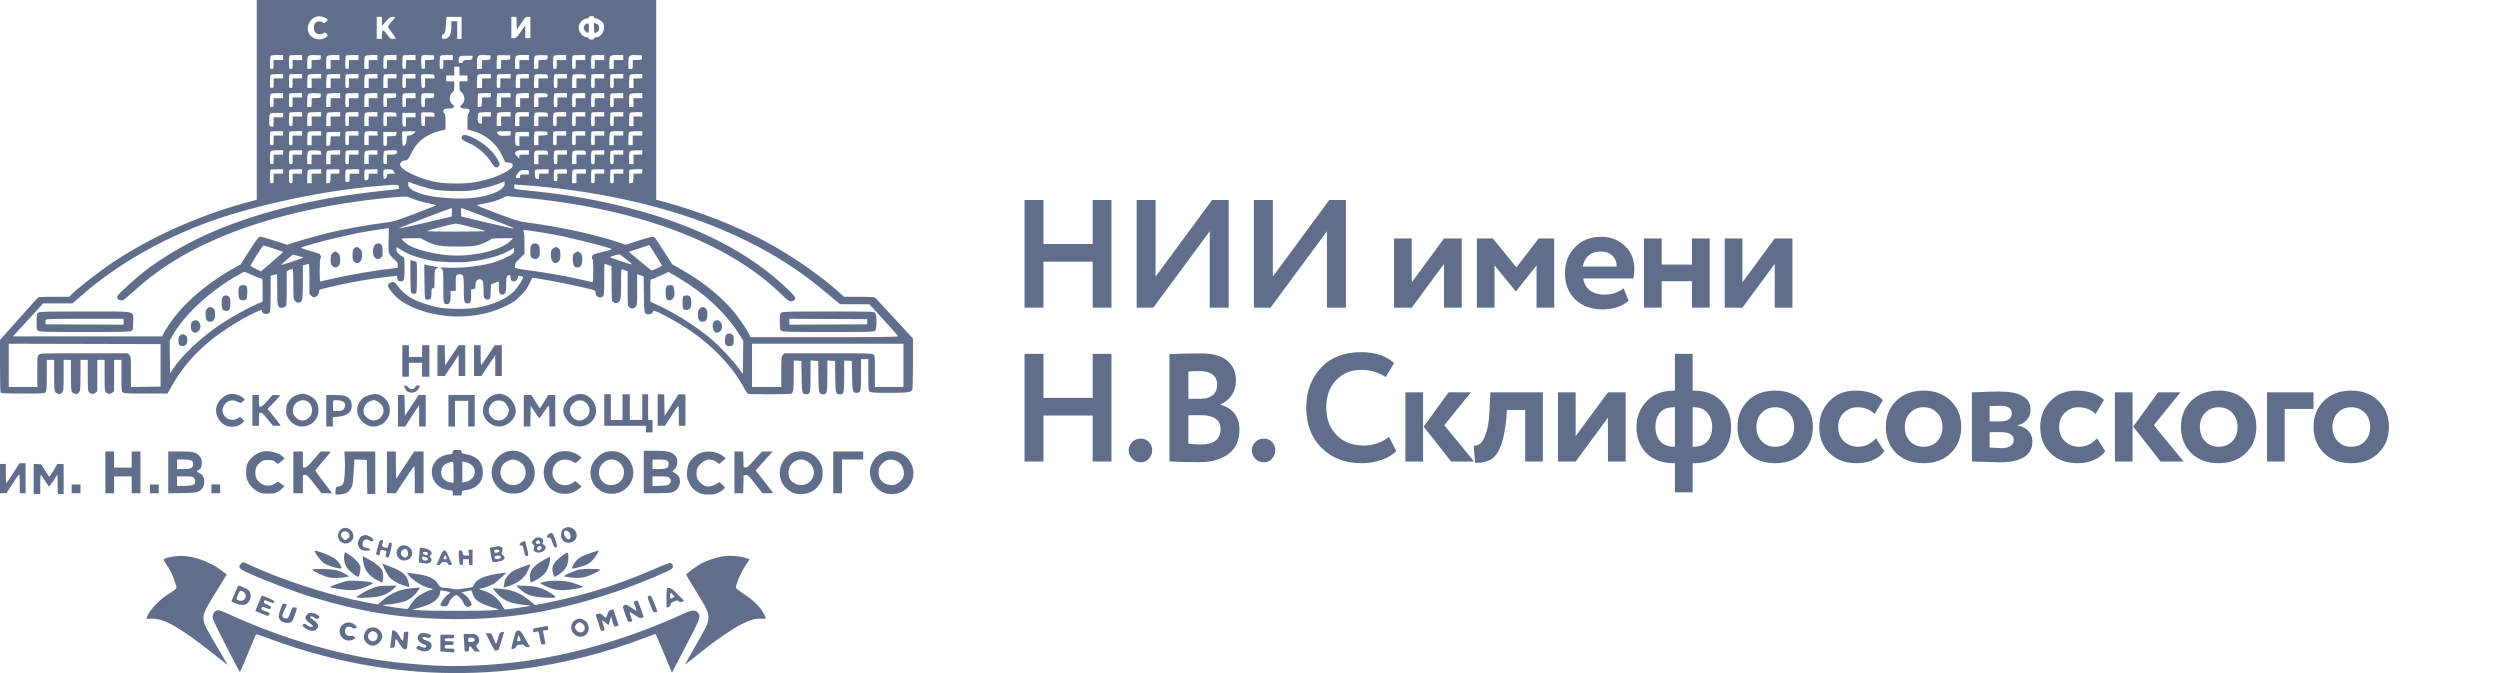 <?xml version="1.0" encoding="UTF-8"?> <svg xmlns="http://www.w3.org/2000/svg" width="260" height="70" viewBox="0 0 260 70" fill="none"><rect width="260" height="70" fill="white"></rect><path d="M113.64 32V27.216H108.52V32H106.552V20.8H108.52V25.376H113.64V20.8H115.592V32H113.64ZM119.941 32H118.213V20.8H120.181V28.768L126.053 20.8H127.781V32H125.813V24.048L119.941 32ZM132.133 32H130.405V20.8H132.373V28.768L138.245 20.8H139.973V32H138.005V24.048L132.133 32ZM146.819 32H144.979V24.8H146.819V29.36L150.179 24.8H152.019V32H150.179V27.44L146.819 32ZM153.593 32V24.8H155.257L157.705 27.808L160.025 24.8H161.641V32H159.801V27.6L157.673 30.288H157.625L155.433 27.6V32H153.593ZM168.854 29.984L169.382 31.28C168.678 31.877 167.761 32.176 166.63 32.176C165.468 32.176 164.529 31.829 163.814 31.136C163.11 30.443 162.758 29.531 162.758 28.4C162.758 27.323 163.105 26.427 163.798 25.712C164.492 24.987 165.414 24.624 166.566 24.624C167.516 24.624 168.321 24.939 168.982 25.568C169.644 26.187 169.974 26.987 169.974 27.968C169.974 28.373 169.937 28.704 169.862 28.96H164.662C164.737 29.493 164.972 29.909 165.366 30.208C165.761 30.496 166.246 30.64 166.822 30.64C167.633 30.64 168.31 30.421 168.854 29.984ZM166.486 26.16C165.441 26.16 164.812 26.683 164.598 27.728H168.134C168.145 27.28 168.001 26.907 167.702 26.608C167.404 26.309 166.998 26.16 166.486 26.16ZM175.968 32V29.248H172.816V32H170.976V24.8H172.816V27.52H175.968V24.8H177.808V32H175.968ZM181.212 32H179.372V24.8H181.212V29.36L184.572 24.8H186.412V32H184.572V27.44L181.212 32ZM113.64 48V43.216H108.52V48H106.552V36.8H108.52V41.376H113.64V36.8H115.592V48H113.64ZM117.381 46.8C117.381 46.501 117.498 46.229 117.733 45.984C117.967 45.739 118.277 45.616 118.661 45.616C118.991 45.616 119.269 45.739 119.493 45.984C119.717 46.229 119.829 46.501 119.829 46.8C119.829 47.141 119.717 47.44 119.493 47.696C119.269 47.952 118.991 48.08 118.661 48.08C118.277 48.08 117.967 47.952 117.733 47.696C117.498 47.44 117.381 47.141 117.381 46.8ZM121.623 47.984V36.832C122.669 36.779 123.746 36.752 124.855 36.752C126.125 36.752 127.053 37.008 127.639 37.52C128.237 38.021 128.535 38.688 128.535 39.52C128.535 40.715 128.002 41.563 126.935 42.064V42.096C127.522 42.245 127.997 42.539 128.359 42.976C128.722 43.413 128.903 43.989 128.903 44.704C128.903 45.813 128.519 46.651 127.751 47.216C126.994 47.781 125.991 48.064 124.743 48.064C123.389 48.064 122.349 48.037 121.623 47.984ZM124.983 43.184H123.591V46.144C124.039 46.197 124.471 46.224 124.887 46.224C126.253 46.224 126.935 45.685 126.935 44.608C126.935 44.139 126.765 43.787 126.423 43.552C126.082 43.307 125.602 43.184 124.983 43.184ZM124.823 38.592C124.354 38.592 123.943 38.608 123.591 38.64V41.472H124.919C125.41 41.472 125.81 41.349 126.119 41.104C126.429 40.848 126.583 40.475 126.583 39.984C126.583 39.536 126.423 39.195 126.103 38.96C125.794 38.715 125.367 38.592 124.823 38.592ZM130.186 46.8C130.186 46.501 130.304 46.229 130.538 45.984C130.773 45.739 131.082 45.616 131.466 45.616C131.797 45.616 132.074 45.739 132.298 45.984C132.522 46.229 132.634 46.501 132.634 46.8C132.634 47.141 132.522 47.44 132.298 47.696C132.074 47.952 131.797 48.08 131.466 48.08C131.082 48.08 130.773 47.952 130.538 47.696C130.304 47.44 130.186 47.141 130.186 46.8ZM144.459 45.44L145.211 46.912C144.859 47.285 144.353 47.589 143.691 47.824C143.041 48.059 142.353 48.176 141.627 48.176C139.91 48.176 138.518 47.648 137.451 46.592C136.385 45.536 135.851 44.139 135.851 42.4C135.851 40.725 136.358 39.344 137.371 38.256C138.385 37.168 139.787 36.624 141.579 36.624C143.019 36.624 144.155 37.003 144.987 37.76L144.107 39.216C143.35 38.715 142.507 38.464 141.579 38.464C140.523 38.464 139.649 38.821 138.955 39.536C138.273 40.251 137.931 41.205 137.931 42.4C137.931 43.563 138.289 44.512 139.003 45.248C139.729 45.973 140.662 46.336 141.803 46.336C142.795 46.336 143.681 46.037 144.459 45.44ZM152.976 40.8L150.208 44.224L153.312 48H150.912L148.064 44.368L150.656 40.8H152.976ZM146.16 48V40.8H148V48H146.16ZM158.619 48V42.64H156.715L156.667 43.408C156.549 44.699 156.352 45.691 156.075 46.384C155.808 47.077 155.467 47.547 155.051 47.792C154.645 48.027 154.101 48.144 153.419 48.144L153.259 46.352C153.493 46.373 153.712 46.309 153.915 46.16C154.128 46 154.331 45.659 154.523 45.136C154.715 44.603 154.837 43.904 154.891 43.04L155.003 40.8H160.459V48H158.619ZM163.868 48H162.028V40.8H163.868V45.36L167.228 40.8H169.068V48H167.228V43.44L163.868 48ZM174.194 51.2V48.176H174.098C172.871 48.176 171.911 47.824 171.218 47.12C170.535 46.416 170.194 45.509 170.194 44.4C170.194 43.365 170.54 42.48 171.234 41.744C171.938 40.997 172.887 40.624 174.082 40.624H174.194V36.8H176.034V40.624H176.162C177.367 40.624 178.311 40.981 178.994 41.696C179.687 42.4 180.034 43.301 180.034 44.4C180.034 45.52 179.703 46.432 179.042 47.136C178.38 47.829 177.42 48.176 176.162 48.176H176.034V51.2H174.194ZM176.162 42.352H176.034V46.464H176.098C176.738 46.464 177.223 46.277 177.554 45.904C177.895 45.531 178.066 45.029 178.066 44.4C178.066 43.824 177.9 43.339 177.57 42.944C177.25 42.549 176.78 42.352 176.162 42.352ZM172.162 44.4C172.162 45.019 172.332 45.52 172.674 45.904C173.015 46.277 173.506 46.464 174.146 46.464H174.194V42.352H174.066C173.426 42.352 172.946 42.544 172.626 42.928C172.316 43.312 172.162 43.803 172.162 44.4ZM181.77 47.12C181.055 46.405 180.698 45.499 180.698 44.4C180.698 43.301 181.055 42.4 181.77 41.696C182.495 40.981 183.445 40.624 184.618 40.624C185.791 40.624 186.735 40.981 187.45 41.696C188.175 42.4 188.538 43.301 188.538 44.4C188.538 45.499 188.175 46.405 187.45 47.12C186.735 47.824 185.791 48.176 184.618 48.176C183.445 48.176 182.495 47.824 181.77 47.12ZM182.666 44.4C182.666 44.997 182.847 45.493 183.21 45.888C183.583 46.272 184.053 46.464 184.618 46.464C185.194 46.464 185.663 46.277 186.026 45.904C186.399 45.52 186.586 45.019 186.586 44.4C186.586 43.803 186.399 43.312 186.026 42.928C185.653 42.544 185.183 42.352 184.618 42.352C184.063 42.352 183.599 42.544 183.226 42.928C182.853 43.301 182.666 43.792 182.666 44.4ZM195.106 45.584L195.97 46.928C195.672 47.333 195.266 47.643 194.754 47.856C194.253 48.069 193.704 48.176 193.106 48.176C191.933 48.176 190.989 47.829 190.274 47.136C189.56 46.443 189.202 45.531 189.202 44.4C189.202 43.333 189.554 42.437 190.258 41.712C190.962 40.987 191.853 40.624 192.93 40.624C194.21 40.624 195.176 40.949 195.826 41.6L194.962 43.056C194.482 42.587 193.885 42.352 193.17 42.352C192.637 42.352 192.168 42.544 191.762 42.928C191.368 43.301 191.17 43.792 191.17 44.4C191.17 45.019 191.373 45.52 191.778 45.904C192.194 46.277 192.685 46.464 193.25 46.464C193.954 46.464 194.573 46.171 195.106 45.584ZM197.2 47.12C196.486 46.405 196.128 45.499 196.128 44.4C196.128 43.301 196.486 42.4 197.2 41.696C197.926 40.981 198.875 40.624 200.048 40.624C201.222 40.624 202.166 40.981 202.88 41.696C203.606 42.4 203.968 43.301 203.968 44.4C203.968 45.499 203.606 46.405 202.88 47.12C202.166 47.824 201.222 48.176 200.048 48.176C198.875 48.176 197.926 47.824 197.2 47.12ZM198.096 44.4C198.096 44.997 198.278 45.493 198.64 45.888C199.014 46.272 199.483 46.464 200.048 46.464C200.624 46.464 201.094 46.277 201.456 45.904C201.83 45.52 202.016 45.019 202.016 44.4C202.016 43.803 201.83 43.312 201.456 42.928C201.083 42.544 200.614 42.352 200.048 42.352C199.494 42.352 199.03 42.544 198.656 42.928C198.283 43.301 198.096 43.792 198.096 44.4ZM205.081 48V40.8C205.209 40.8 205.444 40.795 205.785 40.784C206.137 40.763 206.494 40.747 206.857 40.736C207.23 40.725 207.582 40.72 207.913 40.72C210.089 40.72 211.177 41.349 211.177 42.608C211.177 43.024 211.044 43.381 210.777 43.68C210.521 43.979 210.206 44.155 209.833 44.208V44.24C210.857 44.485 211.369 45.04 211.369 45.904C211.369 47.355 210.228 48.08 207.945 48.08C207.625 48.08 207.118 48.064 206.425 48.032C205.732 48.011 205.284 48 205.081 48ZM208.073 44.944H206.921V46.544C207.646 46.587 208.052 46.608 208.137 46.608C208.542 46.608 208.857 46.533 209.081 46.384C209.316 46.235 209.433 46.032 209.433 45.776C209.433 45.221 208.98 44.944 208.073 44.944ZM208.073 42.208C207.561 42.208 207.177 42.219 206.921 42.24V43.824H208.121C208.441 43.824 208.702 43.755 208.905 43.616C209.118 43.467 209.225 43.259 209.225 42.992C209.225 42.469 208.841 42.208 208.073 42.208ZM218.088 45.584L218.952 46.928C218.653 47.333 218.248 47.643 217.736 47.856C217.235 48.069 216.685 48.176 216.088 48.176C214.915 48.176 213.971 47.829 213.256 47.136C212.541 46.443 212.184 45.531 212.184 44.4C212.184 43.333 212.536 42.437 213.24 41.712C213.944 40.987 214.835 40.624 215.912 40.624C217.192 40.624 218.157 40.949 218.808 41.6L217.944 43.056C217.464 42.587 216.867 42.352 216.152 42.352C215.619 42.352 215.149 42.544 214.744 42.928C214.349 43.301 214.152 43.792 214.152 44.4C214.152 45.019 214.355 45.52 214.76 45.904C215.176 46.277 215.667 46.464 216.232 46.464C216.936 46.464 217.555 46.171 218.088 45.584ZM226.765 40.8L223.997 44.224L227.101 48H224.701L221.853 44.368L224.445 40.8H226.765ZM219.949 48V40.8H221.789V48H219.949ZM227.89 47.12C227.175 46.405 226.818 45.499 226.818 44.4C226.818 43.301 227.175 42.4 227.89 41.696C228.615 40.981 229.565 40.624 230.738 40.624C231.911 40.624 232.855 40.981 233.57 41.696C234.295 42.4 234.658 43.301 234.658 44.4C234.658 45.499 234.295 46.405 233.57 47.12C232.855 47.824 231.911 48.176 230.738 48.176C229.565 48.176 228.615 47.824 227.89 47.12ZM228.786 44.4C228.786 44.997 228.967 45.493 229.33 45.888C229.703 46.272 230.173 46.464 230.738 46.464C231.314 46.464 231.783 46.277 232.146 45.904C232.519 45.52 232.706 45.019 232.706 44.4C232.706 43.803 232.519 43.312 232.146 42.928C231.773 42.544 231.303 42.352 230.738 42.352C230.183 42.352 229.719 42.544 229.346 42.928C228.973 43.301 228.786 43.792 228.786 44.4ZM235.77 48V40.8H240.602V42.528H237.61V48H235.77ZM241.68 47.12C240.965 46.405 240.608 45.499 240.608 44.4C240.608 43.301 240.965 42.4 241.68 41.696C242.405 40.981 243.355 40.624 244.528 40.624C245.701 40.624 246.645 40.981 247.36 41.696C248.085 42.4 248.448 43.301 248.448 44.4C248.448 45.499 248.085 46.405 247.36 47.12C246.645 47.824 245.701 48.176 244.528 48.176C243.355 48.176 242.405 47.824 241.68 47.12ZM242.576 44.4C242.576 44.997 242.757 45.493 243.12 45.888C243.493 46.272 243.963 46.464 244.528 46.464C245.104 46.464 245.573 46.277 245.936 45.904C246.309 45.52 246.496 45.019 246.496 44.4C246.496 43.803 246.309 43.312 245.936 42.928C245.563 42.544 245.093 42.352 244.528 42.352C243.973 42.352 243.509 42.544 243.136 42.928C242.763 43.301 242.576 43.792 242.576 44.4Z" fill="#616E8B"></path><path fill-rule="evenodd" clip-rule="evenodd" d="M26.703 10.385L26.703 20.77L25.619 21.066C20.156 22.558 14.818 25.043 10.668 28.026C9.646 28.76 7.808 30.234 7.46 30.596L7.198 30.869H5.611C4.067 30.869 4.021 30.874 3.856 31.041C3.763 31.135 2.858 32.146 1.844 33.286L0 35.36V38.054C0 40.047 0.024 40.772 0.091 40.839C0.158 40.906 0.778 40.931 2.407 40.931C4.62 40.931 4.633 40.93 4.751 40.761C4.849 40.621 4.869 40.318 4.869 39.008V37.425H5.249H5.63V39.051C5.63 40.833 5.634 40.848 6.1 40.959C6.262 40.997 6.336 40.966 6.461 40.806C6.609 40.617 6.619 40.508 6.619 39.015V37.425H6.999H7.38V39.051C7.38 40.833 7.383 40.848 7.85 40.959C8.012 40.997 8.085 40.966 8.211 40.806C8.359 40.617 8.369 40.508 8.369 39.015V37.425H8.749H9.13V39.051C9.13 40.505 9.144 40.691 9.263 40.795C9.499 41.004 9.7 41.02 9.916 40.85L10.119 40.691V39.058V37.425H10.499H10.879V39.051C10.879 40.505 10.893 40.691 11.012 40.795C11.249 41.004 11.45 41.02 11.666 40.85L11.868 40.691V39.058V37.425H12.249H12.629V39.051C12.629 40.531 12.642 40.69 12.768 40.804C12.891 40.916 13.171 40.931 15.163 40.931H17.419L17.64 40.531C18.835 38.364 20.159 36.796 22.09 35.26C23.344 34.264 25.219 33.097 26.537 32.495C27.163 32.209 27.236 32.195 27.236 32.354C27.236 32.68 27.913 32.771 28.075 32.466C28.117 32.388 28.149 31.542 28.149 30.505V28.683L28.444 28.595C28.605 28.546 28.759 28.507 28.786 28.507C28.812 28.507 28.834 29.212 28.834 30.074C28.834 31.708 28.866 31.896 29.162 32.008C29.356 32.081 29.704 31.931 29.776 31.743C29.802 31.675 29.823 30.849 29.823 29.907V28.194L30.087 28.084C30.232 28.023 30.386 27.973 30.429 27.973C30.481 27.973 30.508 28.509 30.508 29.525C30.508 30.98 30.518 31.09 30.666 31.278C30.819 31.473 31.067 31.535 31.238 31.421C31.463 31.27 31.497 30.996 31.497 29.316V27.599L31.782 27.52C31.939 27.476 32.093 27.44 32.125 27.44C32.156 27.44 32.182 28.144 32.182 29.006V30.572L32.373 30.763C32.512 30.902 32.611 30.942 32.734 30.906C32.976 30.835 33.171 30.583 33.171 30.339C33.171 30.135 33.192 30.125 34.141 29.891C35.975 29.438 38.494 28.986 40.132 28.816C40.592 28.768 41.046 28.713 41.14 28.692C41.286 28.662 41.311 28.688 41.311 28.871C41.311 29.13 41.434 29.269 41.663 29.269C42.027 29.269 42.072 29.116 42.072 27.897C42.072 26.819 42.064 26.761 41.915 26.714C41.828 26.686 41.64 26.561 41.496 26.434C41.297 26.259 41.235 26.144 41.235 25.95V25.696L41.74 26.003C42.567 26.506 43.323 26.773 44.849 27.098C45.642 27.267 47.727 27.332 48.76 27.219C50.47 27.032 52.129 26.578 52.975 26.064L53.446 25.778L53.471 26.013C53.489 26.187 53.449 26.286 53.319 26.393C53.003 26.649 51.788 27.189 51.163 27.349C49.764 27.709 47.848 27.912 46.531 27.84L45.778 27.799L45.941 27.962C46.098 28.119 46.104 28.19 46.104 29.787C46.104 31.54 46.122 31.632 46.456 31.632C46.768 31.632 46.865 31.441 46.865 30.826V30.26H47.131H47.398V29.462C47.398 28.751 47.414 28.656 47.545 28.585C47.764 28.468 47.967 28.49 48.108 28.646C48.215 28.764 48.234 28.98 48.234 30.051C48.234 31.413 48.273 31.555 48.643 31.555C48.933 31.555 48.995 31.412 48.995 30.746V30.119L49.223 30.069C49.438 30.022 49.452 29.997 49.452 29.656C49.452 29.261 49.606 29.04 49.883 29.04C50.206 29.04 50.289 29.261 50.289 30.12C50.289 30.829 50.306 30.938 50.443 31.062C50.565 31.173 50.641 31.187 50.804 31.13C51.008 31.058 51.012 31.045 51.033 30.323L51.055 29.59L51.428 29.43C51.633 29.341 51.82 29.269 51.843 29.269C51.867 29.269 51.886 29.536 51.886 29.863C51.886 30.497 51.952 30.641 52.239 30.641C52.548 30.641 52.647 30.376 52.647 29.546C52.647 28.916 52.669 28.773 52.78 28.689C53.003 28.519 53.103 28.564 53.103 28.834C53.103 28.973 53.145 29.127 53.195 29.177C53.421 29.404 53.864 29.171 53.864 28.826C53.864 28.683 53.895 28.669 54.112 28.71C54.248 28.736 54.375 28.772 54.395 28.789C54.502 28.882 53.86 29.891 53.411 30.336C52.659 31.082 51.285 31.69 49.677 31.988C48.707 32.168 46.656 32.165 45.648 31.983C44.731 31.816 43.465 31.395 42.857 31.055C42.302 30.744 41.596 30.118 41.337 29.706C41.107 29.342 40.889 29.25 40.604 29.396C40.486 29.456 40.373 29.552 40.351 29.609C40.251 29.871 41.045 30.835 41.762 31.323C43.345 32.398 45.919 33.027 48.227 32.902C49.963 32.807 51.239 32.486 52.713 31.773C53.383 31.449 53.597 31.297 54.126 30.768C54.607 30.288 54.819 30.006 55.049 29.536C55.213 29.2 55.35 28.918 55.352 28.909C55.374 28.82 59.105 29.517 60.806 29.927C61.906 30.192 61.929 30.202 61.929 30.402C61.929 30.873 62.425 31.128 62.716 30.806C62.825 30.686 62.842 30.448 62.842 29.053C62.842 28.166 62.853 27.439 62.866 27.439C62.88 27.439 63.051 27.494 63.247 27.561L63.602 27.683L63.604 29.448C63.604 30.418 63.63 31.25 63.661 31.296C63.788 31.487 64.071 31.575 64.25 31.479C64.554 31.316 64.591 31.095 64.591 29.486C64.591 28.06 64.6 27.96 64.725 28.011C64.798 28.041 64.952 28.099 65.067 28.141L65.276 28.217V30C65.276 31.683 65.285 31.793 65.428 31.937C65.63 32.139 65.897 32.129 66.1 31.913C66.259 31.743 66.265 31.674 66.265 30.126V28.516L66.604 28.631L66.942 28.747L66.965 30.615C66.987 32.361 66.998 32.49 67.136 32.591C67.427 32.804 67.939 32.639 67.939 32.332C67.939 32.139 69.993 33.213 71.477 34.183C74.077 35.882 76.332 38.265 77.473 40.521C77.581 40.736 77.726 40.933 77.794 40.959C77.969 41.026 82.186 41.017 82.288 40.949C82.509 40.8 82.546 40.522 82.546 39.026V37.493L82.946 37.516L83.345 37.539L83.366 39.135C83.388 40.883 83.42 41.007 83.84 41.007C84.267 41.007 84.296 40.887 84.296 39.11V37.493L84.695 37.516L85.095 37.539L85.115 39.135C85.138 40.883 85.169 41.007 85.589 41.007C86.017 41.007 86.046 40.887 86.046 39.11V37.493L86.445 37.516L86.845 37.539L86.865 39.135C86.888 40.883 86.919 41.007 87.339 41.007C87.767 41.007 87.796 40.887 87.796 39.11V37.493L88.195 37.516L88.595 37.539L88.615 39.059C88.638 40.724 88.672 40.854 89.089 40.854C89.516 40.854 89.546 40.734 89.546 38.962V37.348H89.926H90.306V38.983C90.306 40.585 90.31 40.619 90.475 40.736C90.617 40.835 90.942 40.854 92.48 40.854C94.374 40.854 94.733 40.808 94.873 40.547C94.917 40.463 94.947 39.357 94.947 37.806V35.205L93.111 33.209C92.101 32.111 91.192 31.135 91.091 31.041C90.912 30.875 90.859 30.869 89.343 30.869H87.779L87.35 30.477C85.366 28.66 82.168 26.458 79.391 24.997C76.49 23.47 72.693 21.987 69.328 21.067L68.245 20.77L68.244 10.385L68.243 0H47.474H26.704L26.703 10.385ZM32.743 1.786C32.245 2.003 31.898 2.713 32.037 3.23C32.245 4.004 33.138 4.33 33.874 3.9C34.121 3.756 34.136 3.654 33.938 3.474C33.801 3.35 33.781 3.349 33.596 3.471C33.345 3.635 32.917 3.566 32.754 3.334C32.691 3.242 32.638 3.027 32.638 2.855C32.638 2.319 33.081 2.06 33.551 2.322C33.722 2.417 33.758 2.412 33.912 2.268C34.149 2.047 34.131 1.996 33.76 1.827C33.382 1.655 33.073 1.643 32.743 1.786ZM61.244 1.791C61.244 1.856 61.176 1.906 61.088 1.906C60.665 1.906 60.18 2.405 60.179 2.842C60.178 3.359 60.629 3.886 61.073 3.887C61.174 3.887 61.244 3.934 61.244 4.002C61.244 4.081 61.324 4.116 61.51 4.116C61.696 4.116 61.777 4.081 61.777 4.002C61.777 3.937 61.845 3.887 61.932 3.887C62.568 3.887 63.045 3.037 62.744 2.441C62.623 2.201 62.188 1.906 61.956 1.906C61.847 1.906 61.777 1.86 61.777 1.791C61.777 1.711 61.696 1.677 61.51 1.677C61.324 1.677 61.244 1.711 61.244 1.791ZM39.181 2.896V4.04H39.447H39.714V3.668C39.714 3.058 39.867 3.032 40.25 3.579C40.55 4.007 40.593 4.04 40.866 4.04C41.027 4.04 41.159 4.019 41.159 3.993C41.159 3.968 40.995 3.719 40.793 3.441C40.592 3.162 40.401 2.89 40.367 2.835C40.328 2.769 40.44 2.581 40.695 2.288C40.908 2.042 41.083 1.821 41.083 1.797C41.083 1.773 40.966 1.753 40.823 1.753C40.601 1.753 40.501 1.822 40.138 2.223L39.714 2.694V2.223V1.753H39.447H39.181V2.896ZM46.384 2.458C46.328 3.315 46.282 3.488 46.096 3.547C45.998 3.578 45.952 3.664 45.952 3.816C45.952 4.018 45.976 4.04 46.201 4.04C46.717 4.04 46.941 3.625 46.941 2.672V2.21H47.245H47.55V3.125V4.04H47.778H48.006V2.896V1.753H47.218H46.431L46.384 2.458ZM53.18 2.858V3.963H53.441C53.682 3.963 53.735 3.915 54.163 3.299L54.625 2.634V3.299V3.963H54.891H55.158V2.858V1.753H54.905C54.673 1.753 54.616 1.806 54.201 2.419L53.75 3.085L53.728 2.419L53.706 1.753H53.443H53.18V2.858ZM61.777 2.898C61.777 3.47 61.829 3.53 62.14 3.311C62.255 3.23 62.309 3.115 62.308 2.949C62.306 2.642 62.244 2.545 61.984 2.446L61.777 2.367V2.898ZM60.837 2.578C60.648 2.789 60.68 3.089 60.912 3.272C61.022 3.359 61.142 3.43 61.178 3.43C61.214 3.43 61.244 3.207 61.244 2.935C61.244 2.504 61.226 2.439 61.104 2.439C61.026 2.439 60.907 2.502 60.837 2.578ZM28.165 5.808C28.108 5.865 28.073 6.142 28.073 6.532C28.073 7.156 28.076 7.165 28.264 7.165C28.445 7.165 28.454 7.144 28.454 6.707V6.25H28.948H29.443V5.983V5.717H28.849C28.489 5.717 28.22 5.753 28.165 5.808ZM30.146 5.767C30.08 5.794 30.051 6.013 30.051 6.485C30.051 7.159 30.053 7.165 30.242 7.165C30.423 7.165 30.432 7.144 30.432 6.707V6.25H30.926H31.421V5.983V5.717L30.831 5.723C30.507 5.726 30.199 5.746 30.146 5.767ZM32.076 5.833C31.984 5.926 31.953 6.106 31.953 6.56V7.165H32.182C32.41 7.165 32.41 7.164 32.41 6.711V6.257L32.885 6.235C33.358 6.212 33.361 6.211 33.361 5.983V5.755L32.78 5.733C32.325 5.715 32.172 5.737 32.076 5.833ZM34.065 5.799C33.954 5.863 33.931 5.988 33.931 6.521V7.165H34.16H34.388V6.707V6.25H34.844H35.301V5.983V5.717L34.749 5.719C34.446 5.72 34.138 5.756 34.065 5.799ZM36.005 5.767C35.938 5.794 35.91 6.013 35.91 6.485C35.91 7.159 35.911 7.165 36.1 7.165C36.282 7.165 36.29 7.144 36.29 6.707V6.25H36.784H37.279V5.983V5.717L36.689 5.723C36.365 5.726 36.057 5.746 36.005 5.767ZM38.021 5.799C37.911 5.863 37.888 5.988 37.888 6.521V7.165H38.116H38.344V6.707V6.25H38.801H39.257V5.983V5.717L38.706 5.719C38.402 5.72 38.094 5.756 38.021 5.799ZM39.957 5.808C39.901 5.865 39.866 6.142 39.866 6.532C39.866 7.156 39.868 7.165 40.056 7.165C40.238 7.165 40.246 7.144 40.246 6.707V6.25H40.741H41.235V5.983V5.717H40.642C40.282 5.717 40.012 5.753 39.957 5.808ZM41.939 5.767C41.873 5.794 41.844 6.013 41.844 6.485C41.844 7.159 41.845 7.165 42.034 7.165C42.216 7.165 42.224 7.144 42.224 6.707V6.25H42.719H43.213V5.983V5.717L42.623 5.723C42.299 5.726 41.991 5.746 41.939 5.767ZM43.851 5.809C43.812 5.863 43.793 6.19 43.807 6.536C43.833 7.143 43.84 7.165 44.018 7.165C44.192 7.165 44.202 7.14 44.202 6.711V6.257L44.678 6.235C45.15 6.212 45.153 6.211 45.153 5.983V5.755L44.537 5.733C44.101 5.717 43.901 5.739 43.851 5.809ZM45.815 5.808C45.759 5.865 45.724 6.142 45.724 6.532C45.724 7.156 45.726 7.165 45.914 7.165C46.096 7.165 46.104 7.144 46.104 6.707V6.25H46.599H47.093V5.983V5.717H46.5C46.14 5.717 45.87 5.753 45.815 5.808ZM49.726 5.833C49.634 5.926 49.604 6.106 49.604 6.56V7.165H49.87H50.136V6.711V6.258L50.574 6.235C51.004 6.212 51.011 6.208 51.011 5.983V5.755L50.43 5.733C49.976 5.715 49.822 5.737 49.726 5.833ZM51.753 5.766C51.687 5.793 51.658 6.014 51.658 6.485V7.165H51.886C52.114 7.165 52.114 7.164 52.114 6.711V6.257L52.59 6.235C53.063 6.212 53.066 6.211 53.066 5.983V5.755L52.457 5.74C52.122 5.732 51.805 5.744 51.753 5.766ZM53.679 5.836C53.591 5.925 53.56 6.113 53.56 6.56V7.165H53.788H54.017V6.707V6.25H54.511H55.005V5.983V5.717H54.402C53.955 5.717 53.768 5.748 53.679 5.836ZM55.671 5.797C55.561 5.863 55.538 5.988 55.538 6.521V7.165H55.766C55.994 7.165 55.995 7.164 55.995 6.711V6.257L56.47 6.235C56.943 6.212 56.946 6.211 56.946 5.983V5.755L56.375 5.736C56.061 5.726 55.744 5.754 55.671 5.797ZM57.607 5.808C57.551 5.865 57.516 6.142 57.516 6.532C57.516 7.156 57.519 7.165 57.706 7.165C57.888 7.165 57.897 7.144 57.897 6.707V6.25H58.391H58.886V5.983V5.717H58.292C57.932 5.717 57.663 5.753 57.607 5.808ZM59.589 5.767C59.523 5.794 59.494 6.013 59.494 6.485C59.494 7.159 59.496 7.165 59.684 7.165C59.866 7.165 59.875 7.144 59.875 6.707V6.25H60.369H60.864V5.983V5.717L60.274 5.723C59.95 5.726 59.642 5.746 59.589 5.767ZM61.567 5.767C61.501 5.794 61.472 6.013 61.472 6.485C61.472 7.159 61.474 7.165 61.662 7.165C61.844 7.165 61.853 7.144 61.853 6.707V6.25H62.347H62.842V5.983V5.717L62.252 5.723C61.928 5.726 61.62 5.746 61.567 5.767ZM63.494 5.836C63.405 5.925 63.374 6.113 63.374 6.56V7.165H63.602H63.831V6.707V6.25H64.325H64.82V5.983V5.717H64.216C63.77 5.717 63.582 5.748 63.494 5.836ZM65.475 5.833C65.383 5.926 65.352 6.106 65.352 6.56V7.165H65.581C65.808 7.165 65.809 7.164 65.809 6.711V6.257L66.284 6.235C66.757 6.212 66.76 6.211 66.76 5.983V5.755L66.179 5.733C65.724 5.715 65.571 5.737 65.475 5.833ZM47.793 5.884C47.743 5.935 47.702 6.106 47.702 6.265C47.702 6.536 47.717 6.555 47.93 6.555C48.106 6.555 48.158 6.521 48.158 6.406C48.158 6.277 48.221 6.254 48.634 6.235C49.09 6.213 49.11 6.203 49.133 6.002L49.157 5.793H48.521C48.127 5.793 47.85 5.828 47.793 5.884ZM47.245 7.393V7.851H46.827H46.408V8.156V8.461H46.827H47.245V8.944C47.245 9.342 47.217 9.454 47.083 9.573C46.668 9.943 46.662 10.541 47.071 10.868C47.373 11.109 47.211 11.281 46.681 11.281C46.464 11.281 46.246 11.322 46.196 11.372C46.07 11.498 46.081 11.7 46.218 11.814C46.306 11.887 46.332 12.089 46.332 12.689V13.469L45.857 13.588C45.075 13.782 44.536 14.015 44.065 14.363C43.485 14.791 43.094 15.277 42.719 16.037C42.432 16.617 42.398 16.656 42.148 16.679C41.827 16.709 41.615 16.883 41.615 17.117C41.615 17.667 43.627 18.625 45.458 18.948C46.471 19.127 48.458 19.127 49.414 18.948C50.971 18.655 52.242 18.184 53.013 17.613C53.279 17.416 53.337 17.332 53.317 17.165C53.296 16.981 53.256 16.955 52.935 16.918C52.739 16.895 52.563 16.861 52.545 16.842C52.528 16.822 52.367 16.498 52.189 16.121C51.621 14.92 50.497 13.986 49.183 13.623L48.615 13.467V12.673C48.615 12.057 48.641 11.853 48.733 11.761C48.798 11.696 48.841 11.57 48.828 11.481C48.808 11.34 48.747 11.316 48.364 11.296C47.84 11.269 47.739 11.138 48.032 10.866C48.14 10.766 48.251 10.592 48.279 10.48C48.352 10.191 48.185 9.701 47.965 9.557C47.799 9.447 47.778 9.38 47.778 8.947V8.461H48.196H48.615V8.156V7.851H48.196H47.778V7.393V6.936H47.512H47.245V7.393ZM28.165 7.79C28.108 7.846 28.073 8.123 28.073 8.514C28.073 9.138 28.076 9.147 28.264 9.147C28.447 9.147 28.454 9.129 28.454 8.651V8.156H28.948H29.443V7.927V7.698H28.849C28.489 7.698 28.22 7.734 28.165 7.79ZM30.102 7.749C30.074 7.777 30.051 8.103 30.051 8.473C30.051 9.141 30.053 9.147 30.242 9.147C30.425 9.147 30.432 9.129 30.432 8.651V8.156H30.926H31.421V7.927V7.698H30.787C30.438 7.698 30.13 7.721 30.102 7.749ZM32.045 7.79C31.988 7.846 31.953 8.123 31.953 8.514V9.147H32.182H32.41V8.651V8.156H32.904H33.399V7.927V7.698H32.767C32.378 7.698 32.101 7.733 32.045 7.79ZM34.023 7.79C33.966 7.846 33.931 8.123 33.931 8.514V9.147H34.16H34.388V8.651V8.156H34.883H35.377V7.927V7.698H34.745C34.356 7.698 34.079 7.733 34.023 7.79ZM36.005 7.749C35.938 7.776 35.91 7.995 35.91 8.467C35.91 9.141 35.911 9.147 36.1 9.147C36.283 9.147 36.29 9.129 36.29 8.651V8.156H36.784H37.279V7.927V7.698L36.689 7.704C36.365 7.708 36.057 7.728 36.005 7.749ZM37.979 7.79C37.922 7.846 37.888 8.123 37.888 8.514V9.147H38.116H38.344V8.651V8.156H38.801H39.257V7.927V7.698H38.664C38.303 7.698 38.034 7.734 37.979 7.79ZM39.961 7.749C39.895 7.776 39.866 7.995 39.866 8.467V9.147H40.094H40.322V8.651V8.156H40.779H41.235V7.927V7.698L40.645 7.704C40.321 7.708 40.013 7.728 39.961 7.749ZM41.895 7.749C41.867 7.777 41.844 8.103 41.844 8.473C41.844 9.141 41.845 9.147 42.034 9.147C42.217 9.147 42.224 9.129 42.224 8.651V8.156H42.719H43.213V7.927V7.698H42.579C42.23 7.698 41.922 7.721 41.895 7.749ZM43.81 7.77C43.796 7.812 43.795 8.14 43.808 8.497C43.832 9.127 43.839 9.147 44.018 9.147C44.194 9.147 44.202 9.125 44.202 8.651V8.156H44.702H45.201L45.177 7.946C45.153 7.737 45.15 7.736 44.495 7.714C44.098 7.701 43.826 7.723 43.81 7.77ZM49.695 7.79C49.639 7.846 49.604 8.123 49.604 8.514V9.147H49.87H50.136V8.651V8.156H50.593H51.049V7.927V7.698H50.418C50.028 7.698 49.752 7.733 49.695 7.79ZM51.753 7.749C51.687 7.776 51.658 7.995 51.658 8.467C51.658 9.141 51.66 9.147 51.848 9.147C52.032 9.147 52.038 9.129 52.038 8.651V8.156H52.571H53.103V7.927V7.698L52.476 7.704C52.131 7.708 51.805 7.728 51.753 7.749ZM53.727 7.79C53.671 7.846 53.636 8.123 53.636 8.514V9.147H53.864H54.093V8.651V8.156H54.549H55.005V7.927V7.698H54.412C54.052 7.698 53.783 7.734 53.727 7.79ZM55.632 7.787C55.572 7.847 55.538 8.113 55.538 8.514V9.147H55.766H55.995V8.651V8.156H56.494H56.994L56.97 7.946C56.946 7.739 56.938 7.736 56.336 7.715C55.927 7.7 55.695 7.724 55.632 7.787ZM57.643 7.749C57.615 7.777 57.592 8.103 57.592 8.473C57.592 9.141 57.594 9.147 57.782 9.147C57.966 9.147 57.973 9.129 57.973 8.651V8.156H58.467H58.962V7.927V7.698H58.328C57.979 7.698 57.671 7.721 57.643 7.749ZM59.588 7.787C59.529 7.847 59.494 8.113 59.494 8.514V9.147H59.722H59.951V8.651V8.156H60.45H60.95L60.926 7.946C60.902 7.739 60.894 7.736 60.292 7.715C59.883 7.7 59.651 7.724 59.588 7.787ZM61.523 7.749C61.495 7.777 61.472 8.103 61.472 8.473C61.472 9.141 61.474 9.147 61.662 9.147C61.846 9.147 61.853 9.129 61.853 8.651V8.156H62.347H62.842V7.927V7.698H62.208C61.859 7.698 61.551 7.721 61.523 7.749ZM63.501 7.749C63.473 7.777 63.45 8.103 63.45 8.473C63.45 9.141 63.452 9.147 63.641 9.147C63.824 9.147 63.831 9.129 63.831 8.651V8.156H64.325H64.82V7.927V7.698H64.186C63.837 7.698 63.529 7.721 63.501 7.749ZM65.52 7.79C65.463 7.846 65.428 8.123 65.428 8.514V9.147H65.657H65.885V8.651V8.156H66.341H66.798V7.927V7.698H66.204C65.844 7.698 65.575 7.734 65.52 7.79ZM28.165 9.772C28.108 9.828 28.073 10.105 28.073 10.496C28.073 11.12 28.076 11.128 28.264 11.128C28.445 11.128 28.454 11.108 28.454 10.671V10.214H28.948H29.443V9.947V9.68H28.849C28.489 9.68 28.22 9.716 28.165 9.772ZM30.102 9.731C30.074 9.759 30.051 10.085 30.051 10.455C30.051 11.122 30.053 11.128 30.242 11.128C30.425 11.128 30.432 11.111 30.432 10.633V10.137H30.926H31.421V9.909V9.68H30.787C30.438 9.68 30.13 9.703 30.102 9.731ZM32.076 9.797C31.984 9.889 31.953 10.07 31.953 10.524V11.128H32.182C32.41 11.128 32.41 11.128 32.41 10.675V10.221L32.885 10.198C33.358 10.176 33.361 10.174 33.361 9.947V9.718L32.78 9.696C32.325 9.679 32.172 9.701 32.076 9.797ZM34.065 9.762C33.954 9.827 33.931 9.951 33.931 10.484V11.128H34.16H34.388V10.671V10.214H34.883H35.377V9.947V9.68L34.787 9.682C34.463 9.684 34.138 9.72 34.065 9.762ZM36.005 9.731C35.938 9.757 35.91 9.976 35.91 10.449C35.91 11.123 35.911 11.128 36.1 11.128C36.282 11.128 36.29 11.108 36.29 10.671V10.214H36.784H37.279V9.947V9.68L36.689 9.686C36.365 9.689 36.057 9.709 36.005 9.731ZM38.021 9.762C37.911 9.827 37.888 9.951 37.888 10.484V11.128H38.116H38.344V10.671V10.214H38.801H39.257V9.947V9.68L38.706 9.682C38.402 9.684 38.094 9.72 38.021 9.762ZM39.961 9.729C39.895 9.757 39.866 9.977 39.866 10.449C39.866 11.123 39.867 11.128 40.056 11.128C40.237 11.128 40.246 11.108 40.246 10.675V10.221L40.722 10.198C41.194 10.176 41.197 10.174 41.197 9.947V9.718L40.627 9.704C40.313 9.696 40.013 9.707 39.961 9.729ZM41.939 9.731C41.873 9.757 41.844 9.976 41.844 10.449C41.844 11.123 41.845 11.128 42.034 11.128C42.216 11.128 42.224 11.108 42.224 10.671V10.214H42.719H43.213V9.947V9.68L42.623 9.686C42.299 9.689 41.991 9.709 41.939 9.731ZM43.851 9.772C43.812 9.826 43.793 10.154 43.807 10.499C43.833 11.107 43.84 11.128 44.018 11.128C44.192 11.128 44.202 11.104 44.202 10.675V10.221L44.678 10.198C45.15 10.176 45.153 10.174 45.153 9.947V9.718L44.537 9.696C44.101 9.681 43.901 9.703 43.851 9.772ZM49.731 9.731C49.703 9.759 49.68 10.087 49.68 10.46V11.138L49.889 11.114C50.09 11.091 50.099 11.07 50.121 10.614L50.144 10.137H50.596C51.049 10.137 51.049 10.137 51.049 9.909V9.68H50.415C50.067 9.68 49.758 9.703 49.731 9.731ZM51.709 9.731C51.681 9.759 51.658 10.085 51.658 10.455V11.128H51.886H52.114V10.633V10.137H52.609H53.103V9.909V9.68H52.431C52.062 9.68 51.737 9.703 51.709 9.731ZM53.769 9.762C53.659 9.827 53.636 9.951 53.636 10.484V11.128H53.864H54.093V10.671V10.214H54.549H55.005V9.947V9.68L54.454 9.682C54.151 9.684 53.842 9.72 53.769 9.762ZM55.585 9.798C55.559 9.866 55.538 10.193 55.538 10.525V11.128H55.766H55.995V10.636V10.145L56.47 10.122C56.92 10.101 56.946 10.089 56.946 9.909C56.946 9.722 56.933 9.718 56.289 9.696C55.741 9.678 55.625 9.695 55.585 9.798ZM57.643 9.731C57.615 9.759 57.592 10.085 57.592 10.455C57.592 11.122 57.594 11.128 57.782 11.128C57.966 11.128 57.973 11.111 57.973 10.633V10.137H58.467H58.962V9.909V9.68H58.328C57.979 9.68 57.671 9.703 57.643 9.731ZM59.589 9.731C59.523 9.757 59.494 9.976 59.494 10.449C59.494 11.123 59.496 11.128 59.684 11.128C59.866 11.128 59.875 11.108 59.875 10.671V10.214H60.369H60.864V9.947V9.68L60.274 9.686C59.95 9.689 59.642 9.709 59.589 9.731ZM61.567 9.731C61.501 9.757 61.472 9.976 61.472 10.449C61.472 11.123 61.474 11.128 61.662 11.128C61.844 11.128 61.853 11.108 61.853 10.671V10.214H62.347H62.842V9.947V9.68L62.252 9.686C61.928 9.689 61.62 9.709 61.567 9.731ZM63.545 9.731C63.479 9.757 63.45 9.976 63.45 10.449C63.45 11.123 63.452 11.128 63.641 11.128C63.822 11.128 63.831 11.108 63.831 10.671V10.214H64.325H64.82V9.947V9.68L64.23 9.686C63.906 9.689 63.598 9.709 63.545 9.731ZM65.561 9.762C65.451 9.827 65.428 9.951 65.428 10.484V11.128H65.657H65.885V10.671V10.214H66.341H66.798V9.947V9.68L66.246 9.682C65.943 9.684 65.635 9.72 65.561 9.762ZM30.102 11.713C30.074 11.741 30.051 12.066 30.051 12.437C30.051 13.104 30.053 13.11 30.242 13.11C30.425 13.11 30.432 13.092 30.432 12.615V12.119H30.926H31.421V11.89V11.662H30.787C30.438 11.662 30.13 11.685 30.102 11.713ZM32.045 11.753C31.988 11.81 31.953 12.087 31.953 12.477V13.11H32.182H32.41V12.615V12.119H32.904H33.399V11.89V11.662H32.767C32.378 11.662 32.101 11.697 32.045 11.753ZM34.023 11.753C33.966 11.81 33.931 12.087 33.931 12.477V13.11H34.16H34.388V12.615V12.119H34.883H35.377V11.89V11.662H34.745C34.356 11.662 34.079 11.697 34.023 11.753ZM36.005 11.712C35.938 11.739 35.91 11.958 35.91 12.43C35.91 13.104 35.911 13.11 36.1 13.11C36.283 13.11 36.29 13.092 36.29 12.615V12.119H36.784H37.279V11.89V11.662L36.689 11.668C36.365 11.671 36.057 11.691 36.005 11.712ZM37.979 11.753C37.922 11.81 37.888 12.087 37.888 12.477V13.11H38.116H38.344V12.615V12.119H38.801H39.257V11.89V11.662H38.664C38.303 11.662 38.034 11.698 37.979 11.753ZM39.919 11.71C39.89 11.739 39.866 12.066 39.866 12.437C39.866 13.104 39.867 13.11 40.056 13.11C40.239 13.11 40.246 13.092 40.246 12.615V12.119H40.746H41.245L41.221 11.909C41.197 11.702 41.19 11.7 40.585 11.678C40.248 11.666 39.949 11.68 39.919 11.71ZM43.81 11.733C43.796 11.776 43.795 12.103 43.808 12.46C43.832 13.091 43.839 13.11 44.018 13.11C44.194 13.11 44.202 13.088 44.202 12.615V12.119H44.702H45.201L45.177 11.909C45.153 11.701 45.15 11.7 44.495 11.678C44.098 11.665 43.826 11.687 43.81 11.733ZM49.771 11.753C49.721 11.804 49.68 12.042 49.68 12.284C49.68 12.641 49.708 12.738 49.827 12.802C50.087 12.942 50.136 12.893 50.136 12.5V12.119H50.593H51.049V11.89V11.662H50.456C50.096 11.662 49.827 11.698 49.771 11.753ZM51.749 11.753C51.693 11.81 51.658 12.087 51.658 12.477V13.11H51.886H52.114V12.615V12.119H52.609H53.103V11.89V11.662H52.472C52.082 11.662 51.806 11.697 51.749 11.753ZM53.639 11.809C53.595 11.89 53.56 12.216 53.56 12.533V13.11H53.788H54.017V12.615V12.119H54.511H55.005V11.89V11.662H54.361C53.803 11.662 53.707 11.681 53.639 11.809ZM55.632 11.75C55.572 11.81 55.538 12.076 55.538 12.477V13.11H55.766H55.995V12.615V12.119H56.494H56.994L56.97 11.909C56.946 11.702 56.938 11.7 56.336 11.678C55.927 11.663 55.695 11.687 55.632 11.75ZM57.607 11.753C57.551 11.81 57.516 12.087 57.516 12.477C57.516 13.101 57.519 13.11 57.706 13.11C57.89 13.11 57.897 13.092 57.897 12.615V12.119H58.391H58.886V11.89V11.662H58.292C57.932 11.662 57.663 11.698 57.607 11.753ZM59.545 11.713C59.517 11.741 59.494 12.066 59.494 12.437C59.494 13.104 59.496 13.11 59.684 13.11C59.868 13.11 59.875 13.092 59.875 12.615V12.119H60.369H60.864V11.89V11.662H60.23C59.881 11.662 59.573 11.685 59.545 11.713ZM61.523 11.713C61.495 11.741 61.472 12.066 61.472 12.437C61.472 13.104 61.474 13.11 61.662 13.11C61.846 13.11 61.853 13.092 61.853 12.615V12.119H62.347H62.842V11.89V11.662H62.208C61.859 11.662 61.551 11.685 61.523 11.713ZM63.501 11.713C63.473 11.741 63.45 12.066 63.45 12.437C63.45 13.104 63.452 13.11 63.641 13.11C63.824 13.11 63.831 13.092 63.831 12.615V12.119H64.325H64.82V11.89V11.662H64.186C63.837 11.662 63.529 11.685 63.501 11.713ZM65.52 11.753C65.463 11.81 65.428 12.087 65.428 12.477V13.11H65.657H65.885V12.615V12.119H66.341H66.798V11.89V11.662H66.204C65.844 11.662 65.575 11.698 65.52 11.753ZM28.089 11.829C28.033 11.885 27.997 12.153 27.997 12.507C27.997 13.05 28.01 13.096 28.168 13.138C28.262 13.163 28.365 13.185 28.397 13.185C28.428 13.186 28.454 12.963 28.454 12.691V12.195H28.948H29.443V11.967V11.738H28.811C28.422 11.738 28.145 11.773 28.089 11.829ZM41.844 12.416C41.844 12.964 41.867 13.102 41.964 13.14C42.197 13.229 42.224 13.182 42.224 12.691V12.195H42.719H43.213V11.967V11.738H42.528H41.844V12.416ZM28.124 13.694C28.096 13.722 28.073 14.048 28.073 14.418C28.073 15.086 28.075 15.092 28.264 15.092C28.447 15.092 28.454 15.074 28.454 14.596V14.101H28.948H29.443V13.872V13.643H28.809C28.46 13.643 28.152 13.666 28.124 13.694ZM30.102 13.694C30.074 13.722 30.051 14.048 30.051 14.418C30.051 15.086 30.053 15.092 30.242 15.092C30.425 15.092 30.432 15.074 30.432 14.596V14.101H30.926H31.421V13.872V13.643H30.787C30.438 13.643 30.13 13.666 30.102 13.694ZM32.045 13.735C31.988 13.791 31.953 14.069 31.953 14.459V15.092H32.182H32.41V14.596V14.101H32.904H33.399V13.872V13.643H32.767C32.378 13.643 32.101 13.678 32.045 13.735ZM35.96 13.694C35.932 13.722 35.91 14.048 35.91 14.418C35.91 15.086 35.911 15.092 36.1 15.092C36.283 15.092 36.29 15.074 36.29 14.596V14.101H36.784H37.279V13.872V13.643H36.645C36.296 13.643 35.988 13.666 35.96 13.694ZM37.934 13.764C37.908 13.83 37.888 14.156 37.888 14.488V15.092H38.116H38.344V14.596V14.101H38.801H39.257V13.872V13.643H38.618C38.106 13.643 37.971 13.667 37.934 13.764ZM41.828 13.701C41.814 13.732 41.815 14.075 41.829 14.463C41.848 14.997 41.88 15.168 41.959 15.168C42.143 15.168 42.3 14.843 42.3 14.465C42.3 14.105 42.303 14.101 42.547 14.098C42.764 14.096 43.213 13.818 43.213 13.685C43.213 13.621 41.856 13.636 41.828 13.701ZM51.691 13.728C51.663 13.774 51.72 13.887 51.82 13.979C51.978 14.125 52.067 14.142 52.552 14.117L53.103 14.088V13.866V13.643H52.423C52.009 13.643 51.723 13.677 51.691 13.728ZM55.585 13.761C55.559 13.829 55.538 14.156 55.538 14.488V15.092H55.766H55.995V14.6V14.108L56.47 14.085C56.92 14.064 56.946 14.053 56.946 13.872C56.946 13.685 56.933 13.681 56.289 13.66C55.741 13.642 55.625 13.658 55.585 13.761ZM57.567 13.694C57.539 13.722 57.516 14.048 57.516 14.418C57.516 15.086 57.518 15.092 57.706 15.092C57.89 15.092 57.897 15.074 57.897 14.596V14.101H58.391H58.886V13.872V13.643H58.252C57.903 13.643 57.595 13.666 57.567 13.694ZM59.545 13.694C59.517 13.722 59.494 14.048 59.494 14.418C59.494 15.086 59.496 15.092 59.684 15.092C59.868 15.092 59.875 15.074 59.875 14.596V14.101H60.369H60.864V13.872V13.643H60.23C59.881 13.643 59.573 13.666 59.545 13.694ZM61.523 13.694C61.495 13.722 61.472 14.048 61.472 14.418C61.472 15.086 61.474 15.092 61.662 15.092C61.846 15.092 61.853 15.074 61.853 14.596V14.101H62.347H62.842V13.872V13.643H62.208C61.859 13.643 61.551 13.666 61.523 13.694ZM63.453 13.791C63.41 13.872 63.374 14.198 63.374 14.515V15.092H63.602H63.831V14.596V14.101H64.325H64.82V13.872V13.643H64.176C63.617 13.643 63.521 13.663 63.453 13.791ZM65.444 13.735C65.387 13.791 65.352 14.069 65.352 14.459V15.092H65.581H65.809V14.596V14.101H66.303H66.798V13.872V13.643H66.166C65.777 13.643 65.5 13.678 65.444 13.735ZM33.982 13.771C33.954 13.799 33.931 14.127 33.931 14.5V15.178L34.141 15.154C34.341 15.131 34.351 15.11 34.373 14.653L34.395 14.177H34.886H35.377V13.948V13.72H34.705C34.335 13.72 34.01 13.743 33.982 13.771ZM39.866 14.444C39.866 15.165 39.866 15.168 40.056 15.168C40.239 15.168 40.246 15.15 40.246 14.676V14.184L40.722 14.162C41.177 14.14 41.198 14.13 41.221 13.929L41.245 13.72H40.555H39.866V14.444ZM53.596 13.893C53.572 13.988 53.563 14.305 53.575 14.598C53.597 15.115 53.604 15.13 53.807 15.154L54.017 15.178V14.678V14.177H54.511H55.005V13.948V13.72H54.322C53.675 13.72 53.637 13.729 53.596 13.893ZM48.097 14.116C47.853 14.361 48.047 14.597 48.711 14.86C49.618 15.22 50.599 16.064 51.12 16.934C51.401 17.403 51.612 17.52 51.826 17.326C52.022 17.149 51.997 16.987 51.698 16.487C51.204 15.662 50.332 14.893 49.302 14.377C48.591 14.021 48.264 13.95 48.097 14.116ZM28.165 15.717C28.108 15.773 28.073 16.05 28.073 16.441C28.073 17.065 28.076 17.073 28.264 17.073C28.447 17.073 28.454 17.056 28.454 16.578V16.083H28.948H29.443V15.854V15.625H28.849C28.489 15.625 28.22 15.661 28.165 15.717ZM30.146 15.676C30.08 15.703 30.051 15.921 30.051 16.394C30.051 17.068 30.053 17.073 30.242 17.073C30.425 17.073 30.432 17.056 30.432 16.578V16.083H30.926H31.421V15.854V15.625L30.831 15.631C30.507 15.635 30.199 15.655 30.146 15.676ZM32.076 15.742C31.984 15.834 31.953 16.015 31.953 16.469V17.073H32.182H32.41V16.578V16.083H32.909H33.409L33.385 15.873C33.361 15.667 33.351 15.663 32.78 15.641C32.325 15.624 32.172 15.646 32.076 15.742ZM34.065 15.708C33.954 15.772 33.931 15.896 33.931 16.429V17.073H34.16H34.388V16.578V16.083H34.883H35.377V15.854V15.625L34.787 15.628C34.463 15.629 34.138 15.665 34.065 15.708ZM36.005 15.676C35.938 15.703 35.91 15.921 35.91 16.394C35.91 17.068 35.911 17.073 36.1 17.073C36.283 17.073 36.29 17.056 36.29 16.578V16.083H36.784H37.279V15.854V15.625L36.689 15.631C36.365 15.635 36.057 15.655 36.005 15.676ZM38.021 15.708C37.911 15.772 37.888 15.896 37.888 16.429V17.073H38.116H38.344V16.578V16.083H38.801H39.257V15.854V15.625L38.706 15.628C38.402 15.629 38.094 15.665 38.021 15.708ZM39.957 15.717C39.901 15.773 39.866 16.05 39.866 16.441C39.866 17.065 39.868 17.073 40.056 17.073C40.239 17.073 40.246 17.056 40.246 16.578V16.083H40.687C41.145 16.083 41.311 15.997 41.311 15.762C41.311 15.641 41.237 15.625 40.68 15.625C40.29 15.625 40.013 15.66 39.957 15.717ZM53.679 15.745C53.508 15.917 53.53 16.026 53.788 16.273L54.017 16.492V16.287C54.017 16.086 54.025 16.083 54.511 16.083H55.005V15.854V15.625H54.402C53.955 15.625 53.768 15.656 53.679 15.745ZM55.671 15.706C55.561 15.772 55.538 15.897 55.538 16.429V17.073H55.766H55.995V16.578V16.083H56.494H56.994L56.97 15.873C56.946 15.667 56.936 15.663 56.375 15.645C56.061 15.635 55.744 15.662 55.671 15.706ZM57.687 15.676C57.621 15.703 57.592 15.921 57.592 16.394C57.592 17.068 57.594 17.073 57.782 17.073C57.966 17.073 57.973 17.056 57.973 16.578V16.083H58.467H58.962V15.854V15.625L58.372 15.631C58.048 15.635 57.74 15.655 57.687 15.676ZM59.627 15.706C59.517 15.772 59.494 15.897 59.494 16.429V17.073H59.722H59.951V16.578V16.083H60.45H60.95L60.926 15.873C60.902 15.667 60.892 15.663 60.331 15.645C60.017 15.635 59.701 15.662 59.627 15.706ZM61.567 15.676C61.501 15.703 61.472 15.921 61.472 16.394C61.472 17.068 61.474 17.073 61.662 17.073C61.846 17.073 61.853 17.056 61.853 16.578V16.083H62.347H62.842V15.854V15.625L62.252 15.631C61.928 15.635 61.62 15.655 61.567 15.676ZM63.545 15.676C63.479 15.703 63.45 15.921 63.45 16.394C63.45 17.068 63.452 17.073 63.641 17.073C63.824 17.073 63.831 17.056 63.831 16.578V16.083H64.325H64.82V15.854V15.625L64.23 15.631C63.906 15.635 63.598 15.655 63.545 15.676ZM65.561 15.708C65.451 15.772 65.428 15.896 65.428 16.429V17.073H65.657H65.885V16.578V16.083H66.341H66.798V15.854V15.625L66.246 15.628C65.943 15.629 65.635 15.665 65.561 15.708ZM28.124 17.658C28.096 17.686 28.073 18.012 28.073 18.382C28.073 19.049 28.075 19.055 28.264 19.055C28.447 19.055 28.454 19.038 28.454 18.56V18.064H28.948H29.443V17.836V17.607H28.809C28.46 17.607 28.152 17.63 28.124 17.658ZM30.102 17.658C30.074 17.686 30.051 18.012 30.051 18.382C30.051 19.049 30.053 19.055 30.242 19.055C30.425 19.055 30.432 19.038 30.432 18.56V18.064H30.926H31.421V17.836V17.607H30.787C30.438 17.607 30.13 17.63 30.102 17.658ZM32.045 17.698C31.988 17.755 31.953 18.032 31.953 18.423V19.055H32.182H32.41V18.56V18.064H32.904H33.399V17.836V17.607H32.767C32.378 17.607 32.101 17.642 32.045 17.698ZM33.982 17.658C33.954 17.686 33.931 18.014 33.931 18.387V19.065L34.141 19.041C34.341 19.018 34.351 18.997 34.373 18.541L34.395 18.064H34.848C35.3 18.064 35.301 18.064 35.301 17.836V17.607H34.667C34.318 17.607 34.01 17.63 33.982 17.658ZM35.96 17.658C35.901 17.718 35.891 18.859 35.949 18.917C35.971 18.939 36.074 18.941 36.178 18.921C36.35 18.888 36.366 18.851 36.366 18.475V18.064H36.861H37.355V17.836V17.607H36.683C36.313 17.607 35.988 17.63 35.96 17.658ZM37.938 17.658C37.91 17.686 37.888 17.943 37.888 18.23C37.888 18.628 37.913 18.75 37.995 18.75C38.258 18.75 38.344 18.654 38.344 18.361V18.064H38.801H39.257V17.836V17.607H38.623C38.274 17.607 37.966 17.63 37.938 17.658ZM39.916 17.658C39.839 17.736 39.856 18.598 39.935 18.598C40.136 18.598 40.246 18.487 40.246 18.285C40.246 18.069 40.254 18.064 40.661 18.064H41.076L40.946 17.836C40.827 17.626 40.784 17.608 40.392 17.608C40.158 17.607 39.944 17.63 39.916 17.658ZM55.645 17.712C55.623 17.77 55.616 17.982 55.629 18.183C55.65 18.51 55.675 18.556 55.861 18.605C56.063 18.659 56.071 18.651 56.071 18.363V18.064H56.565H57.06V17.836V17.607H56.373C55.859 17.607 55.675 17.634 55.645 17.712ZM57.643 17.658C57.615 17.686 57.592 17.96 57.592 18.268C57.592 18.813 57.597 18.827 57.782 18.827C57.96 18.827 57.973 18.801 57.973 18.445V18.064H58.467H58.962V17.836V17.607H58.328C57.979 17.607 57.671 17.63 57.643 17.658ZM59.54 17.728C59.515 17.794 59.494 18.12 59.494 18.452V19.055H59.722H59.951V18.56V18.064H60.445H60.94V17.836V17.607H60.263C59.716 17.607 59.578 17.63 59.54 17.728ZM61.523 17.658C61.495 17.686 61.472 18.012 61.472 18.382C61.472 19.049 61.474 19.055 61.662 19.055C61.846 19.055 61.853 19.038 61.853 18.56V18.064H62.347H62.842V17.836V17.607H62.208C61.859 17.607 61.551 17.63 61.523 17.658ZM63.501 17.658C63.473 17.686 63.45 18.012 63.45 18.382C63.45 19.049 63.452 19.055 63.641 19.055C63.824 19.055 63.831 19.038 63.831 18.56V18.064H64.325H64.82V17.836V17.607H64.186C63.837 17.607 63.529 17.63 63.501 17.658ZM65.479 17.658C65.451 17.686 65.428 18.014 65.428 18.387V19.065L65.638 19.041C65.838 19.018 65.848 18.997 65.87 18.541L65.892 18.064H66.345C66.797 18.064 66.798 18.064 66.798 17.836V17.607H66.164C65.815 17.607 65.507 17.63 65.479 17.658ZM53.883 17.984C53.568 18.365 53.562 18.522 53.864 18.522C54.057 18.522 54.093 18.492 54.093 18.331C54.093 18.149 54.113 18.141 54.549 18.141H55.005V17.912C55.005 17.684 55.004 17.683 54.568 17.685C54.153 17.686 54.118 17.701 53.883 17.984ZM52.074 19.028C51.472 19.303 49.842 19.723 48.994 19.821C48.021 19.935 45.984 19.878 45.1 19.713C44.539 19.608 43.03 19.148 42.586 18.947C42.473 18.896 42.452 18.927 42.452 19.148C42.452 19.542 42.8 19.808 43.739 20.134C45.023 20.58 47.908 20.785 49.528 20.546C51.305 20.284 52.546 19.667 52.481 19.077L52.457 18.853L52.074 19.028ZM39.904 19.293C35.243 19.646 30.085 20.586 25.106 21.991C18.679 23.804 12.8 26.913 8.328 30.865L7.546 31.555H6.023H4.5L3.111 33.061C2.347 33.889 1.636 34.661 1.531 34.776L1.341 34.985H9.101H16.861L16.995 34.705C17.186 34.303 17.827 33.357 18.326 32.742C19.748 30.986 22.073 29.108 24.361 27.866L25.024 27.507L25.807 26.275C26.726 24.828 26.891 24.619 27.108 24.619C27.198 24.619 27.858 24.808 28.575 25.038L29.88 25.456L30.327 25.301C30.898 25.102 32.865 24.545 34.046 24.248C35.616 23.853 37.988 23.425 40.187 23.139C41.074 23.024 41.693 22.812 45.267 21.401C45.43 21.337 45.328 21.3 44.57 21.145C43.78 20.983 43.291 20.832 42.472 20.496C42.262 20.409 41.963 20.42 40.428 20.566C33.703 21.208 27.491 22.689 22.559 24.828C19.027 26.36 16.342 28.062 13.828 30.363C13.295 30.851 12.799 31.25 12.725 31.25C12.299 31.246 12.086 31.021 12.239 30.735C12.357 30.513 14.368 28.701 15.134 28.126C19.015 25.21 23.652 23.121 29.575 21.619C33.145 20.713 36.107 20.221 41.126 19.698C41.503 19.658 41.511 19.652 41.479 19.433C41.441 19.175 41.45 19.175 39.904 19.293ZM53.484 19.423C53.484 19.693 53.266 19.645 55.652 19.896C59.096 20.258 62.145 20.799 65.34 21.613C72.36 23.402 77.859 26.199 81.881 30.029C82.732 30.839 82.864 31.08 82.551 31.248C82.192 31.44 82.017 31.352 81.223 30.576C75.675 25.158 66.105 21.605 54.169 20.531L52.685 20.398L52.267 20.595C51.697 20.864 50.976 21.078 50.249 21.195C49.915 21.248 49.617 21.312 49.587 21.337C49.557 21.363 50.516 21.751 51.717 22.201C53.682 22.938 53.99 23.032 54.777 23.134C58.214 23.582 61.961 24.396 64.393 25.225L65.07 25.455L66.373 25.037C67.76 24.593 67.944 24.559 68.108 24.723C68.165 24.78 68.596 25.428 69.066 26.163L69.92 27.498L70.771 27.976C72.846 29.14 74.614 30.517 75.988 32.038C76.632 32.75 77.532 34.017 77.872 34.689L78.06 35.062H85.749C91.804 35.062 93.432 35.042 93.407 34.968C93.39 34.916 92.711 34.147 91.898 33.259L90.421 31.644L88.891 31.638L87.361 31.632L87.058 31.384C86.891 31.248 86.33 30.778 85.811 30.341C82.464 27.521 78.65 25.286 74.097 23.476C68.444 21.23 61.389 19.726 54.226 19.24L53.484 19.189V19.423ZM44.316 22.626C42.935 23.157 41.737 23.621 41.654 23.657C41.216 23.845 41.907 23.712 44.316 23.145L46.979 22.518L47.002 22.082C47.019 21.762 46.999 21.648 46.926 21.654C46.871 21.657 45.697 22.095 44.316 22.626ZM47.945 22.082L47.968 22.517L50.631 23.147C53.525 23.833 53.408 23.809 53.408 23.718C53.408 23.661 48.127 21.644 47.983 21.646C47.95 21.646 47.933 21.843 47.945 22.082ZM45.824 23.616C45.064 23.812 44.416 23.997 44.385 24.029C44.354 24.06 45.728 24.086 47.438 24.086C49.18 24.086 50.515 24.057 50.475 24.02C50.379 23.933 47.6 23.245 47.38 23.255C47.285 23.258 46.585 23.421 45.824 23.616ZM39.219 23.898C37.84 24.101 37.15 24.236 35.149 24.694C33.619 25.045 31.424 25.653 31.322 25.755C31.287 25.79 31.663 25.93 32.157 26.067C32.652 26.203 33.114 26.345 33.184 26.382C33.351 26.469 33.437 26.746 33.33 26.853C33.23 26.953 33.212 29.269 33.312 29.269C33.347 29.269 33.886 29.15 34.51 29.004C36.064 28.642 38.339 28.235 39.98 28.027L41.349 27.854L41.372 27.586C41.392 27.352 41.355 27.287 41.084 27.068C40.913 26.931 40.687 26.688 40.582 26.529C40.395 26.245 40.391 26.216 40.414 24.972C40.426 24.275 40.436 23.708 40.436 23.712C40.436 23.716 39.889 23.799 39.219 23.898ZM54.47 24.081C54.514 24.163 54.549 24.713 54.549 25.318V26.408L54.054 26.882C53.629 27.29 53.56 27.393 53.56 27.625C53.56 27.94 53.38 27.886 55.34 28.159C57.122 28.408 59.385 28.818 60.622 29.118C61.138 29.243 61.592 29.345 61.63 29.345C61.727 29.345 61.722 27.004 61.624 26.944C61.505 26.87 61.535 26.636 61.681 26.506C61.755 26.441 62.234 26.292 62.747 26.175C63.261 26.058 63.654 25.94 63.622 25.912C63.469 25.779 61.39 25.23 58.733 24.622C57.622 24.367 54.974 23.933 54.533 23.933C54.417 23.933 54.406 23.96 54.47 24.081ZM41.768 24.834C41.768 24.912 42.109 25.228 42.434 25.451C43.091 25.903 44.951 26.395 46.534 26.536C49.108 26.766 52.198 26.039 53.174 24.973L53.358 24.772H52.246C51.571 24.772 51.115 24.802 51.086 24.85C50.997 24.994 50.14 25.383 49.623 25.513C49.228 25.612 48.756 25.643 47.588 25.645C45.824 25.649 45.241 25.546 44.299 25.063L43.731 24.772H42.749C42.209 24.772 41.768 24.8 41.768 24.834ZM38.958 25.506C38.75 25.771 38.736 26.509 38.934 26.738C39.14 26.978 39.358 27.007 39.587 26.826C39.773 26.679 39.79 26.621 39.79 26.112C39.79 25.672 39.761 25.532 39.65 25.431C39.441 25.241 39.141 25.274 38.958 25.506ZM55.287 25.441C55.191 25.547 55.158 25.721 55.159 26.112C55.16 26.712 55.192 26.789 55.487 26.901C55.731 26.994 55.945 26.913 56.069 26.681C56.177 26.478 56.164 25.764 56.049 25.534C55.923 25.284 55.478 25.229 55.287 25.441ZM66.461 25.835L65.401 26.191L66.552 27.158C67.185 27.69 67.74 28.125 67.785 28.125C67.83 28.125 68.092 28.023 68.368 27.898C68.698 27.747 68.856 27.636 68.83 27.569C68.8 27.49 67.572 25.523 67.531 25.487C67.525 25.483 67.044 25.639 66.461 25.835ZM26.672 26.568C26.312 27.137 26.031 27.626 26.049 27.655C26.067 27.685 26.321 27.825 26.614 27.966L27.145 28.224L28.288 27.241C28.917 26.7 29.434 26.24 29.437 26.218C29.443 26.174 27.549 25.534 27.413 25.534C27.366 25.534 27.033 25.999 26.672 26.568ZM36.822 25.839C36.699 25.962 36.67 26.093 36.67 26.525C36.67 26.957 36.699 27.087 36.822 27.211C37.211 27.6 37.659 27.24 37.659 26.538C37.659 26.182 37.627 26.08 37.455 25.9C37.214 25.648 37.031 25.63 36.822 25.839ZM57.475 25.874C57.319 26.03 57.288 26.134 57.288 26.511C57.288 27.252 57.719 27.605 58.111 27.187C58.247 27.042 58.277 26.919 58.277 26.504C58.277 26.081 58.249 25.972 58.11 25.842C57.89 25.636 57.702 25.646 57.475 25.874ZM34.575 26.331C34.416 26.49 34.388 26.59 34.388 27.004C34.388 27.413 34.416 27.515 34.564 27.655C34.791 27.869 35.005 27.865 35.212 27.644C35.344 27.503 35.377 27.375 35.377 27.007C35.377 26.61 35.349 26.518 35.176 26.345C34.928 26.095 34.812 26.093 34.575 26.331ZM59.771 26.302C59.589 26.445 59.57 26.508 59.57 26.988C59.57 27.577 59.714 27.821 60.062 27.821C60.395 27.821 60.559 27.55 60.559 27.003C60.559 26.59 60.532 26.49 60.373 26.331C60.145 26.103 60.031 26.097 59.771 26.302ZM29.832 27.002C29.488 27.293 29.218 27.545 29.234 27.561C29.25 27.577 29.785 27.415 30.422 27.202C31.06 26.988 31.566 26.797 31.546 26.778C31.527 26.758 31.274 26.681 30.985 26.606L30.459 26.471L29.832 27.002ZM63.85 26.583C63.63 26.647 63.45 26.721 63.45 26.747C63.45 26.808 65.655 27.542 65.7 27.497C65.765 27.433 64.52 26.449 64.386 26.457C64.311 26.462 64.069 26.519 63.85 26.583ZM42.681 28.655C42.681 29.622 42.712 30.329 42.759 30.417C42.847 30.582 43.134 30.613 43.274 30.473C43.339 30.408 43.365 29.93 43.365 28.805C43.365 27.233 43.365 27.229 43.194 27.188C43.1 27.165 42.946 27.123 42.852 27.094L42.681 27.041V28.655ZM44.144 29.271C44.162 30.841 44.179 31.053 44.293 31.125C44.381 31.18 44.491 31.183 44.636 31.132C44.84 31.06 44.85 31.033 44.871 30.498C44.892 29.986 44.907 29.942 45.043 29.978C45.184 30.015 45.191 29.972 45.191 29.071C45.191 28.227 45.208 28.109 45.343 27.973C45.427 27.889 45.538 27.817 45.591 27.813C45.643 27.808 45.429 27.761 45.115 27.707C44.801 27.653 44.45 27.584 44.334 27.553L44.123 27.498L44.144 29.271ZM24.265 28.892C21.559 30.518 19.056 32.9 17.923 34.932L17.648 35.425L17.668 37.124L17.689 38.824L17.91 38.486C18.917 36.952 20.885 35.099 23.027 33.67C23.983 33.033 25.684 32.087 26.645 31.66L27.309 31.365L27.311 30.164C27.312 28.989 27.309 28.964 27.15 28.964C27.061 28.964 26.663 28.81 26.265 28.621C25.868 28.432 25.485 28.278 25.415 28.278C25.345 28.278 24.828 28.554 24.265 28.892ZM68.7 28.661C68.26 28.865 67.841 29.034 67.768 29.036C67.647 29.04 67.635 29.148 67.635 30.204V31.367L68.603 31.823C70.351 32.645 72.433 33.977 73.911 35.216C74.789 35.952 76.193 37.43 76.765 38.22L77.259 38.901L77.279 37.172L77.3 35.444L76.979 34.929C75.521 32.59 73.366 30.562 70.556 28.886C69.995 28.551 69.528 28.28 69.518 28.284C69.507 28.286 69.139 28.456 68.7 28.661ZM24.921 29.77C24.739 29.953 24.753 30.954 24.941 31.124C25.117 31.284 25.439 31.287 25.595 31.131C25.744 30.982 25.766 29.884 25.624 29.741C25.493 29.611 25.063 29.628 24.921 29.77ZM69.365 29.732C69.181 29.84 69.171 30.949 69.352 31.131C69.524 31.303 69.744 31.279 69.959 31.064C70.106 30.916 70.145 30.798 70.145 30.503C70.145 30.298 70.108 30.022 70.062 29.89C69.992 29.688 69.94 29.65 69.738 29.652C69.606 29.654 69.439 29.689 69.365 29.732ZM23.178 30.856C23.086 30.959 23.052 31.14 23.052 31.537C23.052 32.212 23.183 32.381 23.661 32.321C23.876 32.294 23.965 32.066 23.965 31.541C23.965 31.123 23.935 30.992 23.813 30.869C23.623 30.679 23.343 30.674 23.178 30.856ZM71.073 30.808C71.019 30.864 70.982 31.13 70.982 31.479C70.982 32.117 71.047 32.242 71.378 32.242C71.731 32.242 71.895 32.005 71.895 31.496C71.895 30.943 71.755 30.717 71.412 30.717C71.276 30.717 71.124 30.758 71.073 30.808ZM21.534 32.103C21.416 32.23 21.378 32.373 21.378 32.696C21.378 33.22 21.524 33.461 21.839 33.461C22.207 33.461 22.367 33.23 22.367 32.699C22.367 32.343 22.334 32.208 22.215 32.089C22.016 31.889 21.727 31.895 21.534 32.103ZM72.745 32.113C72.617 32.25 72.58 32.383 72.58 32.706C72.58 33.24 72.725 33.461 73.074 33.461C73.43 33.461 73.569 33.242 73.569 32.682C73.569 32.343 73.534 32.206 73.417 32.089C73.215 31.887 72.949 31.896 72.745 32.113ZM3.973 32.513C3.816 32.623 3.804 32.69 3.804 33.461C3.804 34.232 3.816 34.299 3.973 34.409C4.122 34.514 4.71 34.528 8.825 34.528C12.941 34.528 13.529 34.514 13.677 34.409C13.834 34.3 13.847 34.231 13.847 33.495C13.847 32.269 14.417 32.394 8.842 32.394C4.711 32.394 4.122 32.408 3.973 32.513ZM81.27 32.513C81.113 32.623 81.101 32.69 81.101 33.461C81.101 34.232 81.113 34.299 81.27 34.409C81.418 34.514 82.011 34.528 86.165 34.528C90.647 34.528 90.898 34.521 91.017 34.389C91.211 34.174 91.201 32.698 91.004 32.52C90.878 32.406 90.431 32.394 86.152 32.394C82.01 32.394 81.418 32.408 81.27 32.513ZM4.747 33.265C4.724 33.325 4.716 33.453 4.73 33.551L4.755 33.728L8.806 33.748L12.857 33.767V33.462V33.156H8.823C5.398 33.156 4.782 33.173 4.747 33.265ZM82.09 33.461V33.767L86.141 33.748L90.192 33.728V33.461V33.194L86.141 33.175L82.09 33.155V33.461ZM19.983 33.448C19.803 33.647 19.811 34.311 19.996 34.478C20.462 34.901 21.073 34.188 20.758 33.589C20.71 33.498 20.633 33.398 20.587 33.367C20.433 33.264 20.11 33.307 19.983 33.448ZM74.304 33.404C74.005 33.623 74.088 34.465 74.419 34.571C74.909 34.726 75.276 34.11 75.003 33.589C74.848 33.295 74.559 33.218 74.304 33.404ZM75.521 34.82C75.367 34.99 75.345 35.766 75.49 35.88C75.676 36.027 75.973 36.05 76.142 35.932C76.28 35.835 76.308 35.741 76.308 35.374C76.308 35.043 76.273 34.901 76.169 34.807C75.985 34.64 75.677 34.646 75.521 34.82ZM18.733 34.875C18.594 34.973 18.563 35.067 18.563 35.4C18.563 35.847 18.668 35.995 18.985 35.995C19.305 35.995 19.476 35.774 19.476 35.359C19.476 35.068 19.442 34.97 19.307 34.875C19.214 34.81 19.085 34.757 19.02 34.757C18.955 34.757 18.826 34.81 18.733 34.875ZM0.913 37.996V40.245H2.397H3.88V38.644C3.88 37.145 3.89 37.034 4.032 36.891C4.181 36.742 4.286 36.739 8.736 36.739H13.287L13.453 36.915C13.612 37.084 13.618 37.154 13.618 38.669V40.248L15.159 40.227L16.7 40.206V37.996V35.786L8.806 35.766L0.913 35.747V37.996ZM78.21 37.996V40.245H79.731H81.253V38.692C81.253 37.237 81.263 37.128 81.411 36.939L81.568 36.739H86.111C90.099 36.739 90.674 36.753 90.822 36.857C90.988 36.974 90.991 37.008 90.991 38.61V40.245H92.475H93.958V37.996V35.748H86.084H78.21V37.996ZM41.844 37.539V39.178H42.186H42.528V38.453V37.729H43.213H43.898V38.453V39.178H44.278H44.659V37.539V35.9H44.278H43.898V36.51V37.12H43.213H42.528V36.51V35.9H42.186H41.844V37.539ZM45.495 37.501V39.101H45.875H46.255L46.978 38.016L47.702 36.93V38.016V39.101H48.044H48.387V37.501V35.9H48.046H47.705L46.999 36.948L46.294 37.996L46.273 36.948L46.252 35.9H45.874H45.495V37.501ZM49.3 37.501V39.101H49.679H50.059L50.782 38.016L51.506 36.93V38.016V39.101H51.848H52.191V37.501V35.9H51.821H51.451L50.775 36.928C50.403 37.493 50.073 37.956 50.041 37.956C50.01 37.957 49.984 37.495 49.984 36.929V35.9H49.642H49.3V37.501ZM42.079 40.302C42.198 40.615 42.368 40.77 42.654 40.824C42.996 40.888 43.349 40.733 43.526 40.441C43.717 40.128 43.709 40.092 43.441 40.092C43.292 40.092 43.213 40.131 43.213 40.204C43.213 40.335 42.984 40.473 42.767 40.473C42.684 40.473 42.548 40.388 42.466 40.283C42.384 40.178 42.245 40.092 42.158 40.092C42.017 40.092 42.008 40.115 42.079 40.302ZM23.812 41.001C22.866 41.294 22.293 42.211 22.519 43.072C22.642 43.541 22.946 43.955 23.333 44.182C23.914 44.524 24.814 44.415 25.249 43.951L25.41 43.779L25.192 43.57L24.974 43.36L24.717 43.517C24.22 43.821 23.538 43.641 23.267 43.136C23.096 42.816 23.092 42.593 23.252 42.255C23.517 41.694 24.113 41.491 24.683 41.767L25.03 41.935L25.254 41.747L25.477 41.558L25.311 41.406C24.941 41.068 24.224 40.874 23.812 41.001ZM31.015 41.04C30.563 41.162 30.309 41.345 30.016 41.761C29.831 42.023 29.785 42.173 29.763 42.592C29.739 43.06 29.758 43.138 29.989 43.519C30.895 45.011 33.132 44.382 33.124 42.638C33.12 41.851 32.676 41.27 31.898 41.036C31.488 40.912 31.49 40.912 31.015 41.04ZM38.449 41.077C37.912 41.229 37.615 41.437 37.376 41.83C36.981 42.48 37.087 43.249 37.654 43.834C38.165 44.362 38.887 44.51 39.523 44.217C40.661 43.695 40.903 42.211 39.983 41.401C39.497 40.973 39.108 40.891 38.449 41.077ZM51.589 41.013C50.593 41.209 49.965 42.318 50.321 43.251C50.558 43.872 51.262 44.36 51.924 44.36C52.782 44.36 53.636 43.555 53.636 42.745C53.636 42.021 53.067 41.245 52.387 41.042C52.18 40.981 51.991 40.934 51.968 40.939C51.944 40.944 51.773 40.977 51.589 41.013ZM60.038 41.004C59.541 41.126 59.201 41.333 58.98 41.644C58.732 41.996 58.581 42.381 58.581 42.667C58.581 43.326 59.178 44.12 59.798 44.285C60.961 44.596 62.068 43.741 61.988 42.594C61.917 41.578 60.941 40.782 60.038 41.004ZM62.842 42.646V44.284H65.01H67.178V44.627V44.97H67.521H67.863V44.322V43.675H67.635H67.406V42.341V41.007H67.102H66.798V42.341V43.675H66.151H65.504V42.341V41.007H65.124H64.744V42.341V43.675H64.135H63.526V42.341V41.007H63.184H62.842V42.646ZM68.395 42.646V44.284H68.778H69.161L69.76 43.351C70.677 41.922 70.594 41.937 70.598 43.198L70.602 44.284H70.944H71.287V42.646V41.007L70.925 41.009L70.564 41.011L69.841 42.133L69.118 43.255L69.097 42.131L69.076 41.007H68.736H68.395V42.646ZM26.247 42.684V44.284H26.59H26.932V43.598C26.932 42.933 26.938 42.912 27.107 42.912C27.236 42.912 27.429 43.094 27.837 43.598L28.391 44.284H28.812C29.137 44.284 29.217 44.263 29.161 44.189C29.121 44.137 28.806 43.742 28.462 43.311L27.835 42.529L28.487 41.85C28.845 41.477 29.139 41.152 29.139 41.127C29.139 41.103 28.959 41.084 28.739 41.086L28.34 41.089L27.807 41.69C27.453 42.089 27.217 42.292 27.103 42.297C26.94 42.302 26.932 42.276 26.932 41.693V41.083H26.59H26.247V42.684ZM33.931 42.722V44.361H34.274H34.616V43.876V43.392L35.167 43.34C36.164 43.248 36.635 42.83 36.576 42.092C36.553 41.805 36.492 41.635 36.36 41.492C36.053 41.159 35.765 41.083 34.809 41.083H33.931V42.722ZM41.387 42.722V44.361H41.76H42.133L42.863 43.236L43.592 42.112L43.593 43.236L43.594 44.361H43.936H44.278V42.722V41.083H43.909H43.539L42.825 42.163L42.11 43.242L42.089 42.163L42.068 41.083H41.728H41.387V42.722ZM46.637 42.722V44.361H46.979H47.322V43.027V41.693H48.006H48.691V43.027V44.361H49.033H49.376V42.722V41.083H48.006H46.637V42.722ZM54.473 42.722V44.361H54.813H55.154L55.175 43.279L55.196 42.197L55.606 42.824C55.832 43.169 56.042 43.466 56.073 43.485C56.104 43.505 56.307 43.248 56.526 42.914C57.148 41.964 57.136 41.958 57.136 43.246V44.361H57.44H57.744V42.722V41.083H57.381H57.018L56.602 41.767C56.372 42.143 56.168 42.451 56.147 42.453C56.126 42.454 55.92 42.146 55.69 41.769L55.272 41.083L54.872 41.083L54.473 41.083V42.722ZM31.071 41.725C30.518 41.966 30.274 42.737 30.599 43.217C31.002 43.814 31.667 43.901 32.148 43.419C32.792 42.773 32.359 41.605 31.48 41.62C31.385 41.621 31.2 41.669 31.071 41.725ZM34.651 41.711C34.627 41.773 34.618 42.026 34.631 42.273L34.654 42.722L35.079 42.744C35.575 42.77 35.807 42.63 35.877 42.262C35.952 41.874 35.723 41.673 35.161 41.632C34.797 41.606 34.685 41.623 34.651 41.711ZM38.422 41.75C38.048 41.938 37.812 42.323 37.812 42.742C37.812 43.035 37.852 43.123 38.1 43.372C38.618 43.891 39.36 43.829 39.725 43.236C40.045 42.718 39.897 42.172 39.334 41.788C39.032 41.582 38.777 41.572 38.422 41.75ZM51.461 41.721C51.019 41.922 50.736 42.487 50.851 42.944C50.923 43.231 51.255 43.579 51.551 43.677C52.115 43.864 52.697 43.537 52.878 42.934C52.961 42.655 52.954 42.585 52.808 42.29C52.718 42.108 52.557 41.896 52.45 41.818C52.193 41.632 51.753 41.589 51.461 41.721ZM59.876 41.746C59.73 41.822 59.531 42.003 59.432 42.15C58.961 42.851 59.615 43.874 60.436 43.719C61.117 43.591 61.518 42.829 61.213 42.242C60.93 41.696 60.371 41.489 59.876 41.746ZM47.079 47.009C47.057 47.2 47.021 47.223 46.675 47.262C45.45 47.4 44.691 48.406 44.96 49.531C45.146 50.306 45.833 50.883 46.676 50.97C47.09 51.013 47.093 51.015 47.093 51.269V51.525H47.545H47.996L48.02 51.278C48.043 51.041 48.062 51.028 48.429 50.983C49.234 50.884 49.86 50.447 50.101 49.815C50.297 49.299 50.233 48.516 49.96 48.102C49.668 47.661 49.172 47.365 48.533 47.251C48.058 47.166 48.006 47.139 48.006 46.978C48.006 46.811 47.977 46.8 47.555 46.8C47.119 46.8 47.102 46.807 47.079 47.009ZM27.339 46.953C26.875 47.048 26.463 47.282 26.151 47.628C25.684 48.147 25.602 48.364 25.602 49.086C25.603 49.64 25.632 49.79 25.804 50.115C26.044 50.569 26.389 50.91 26.856 51.155C27.142 51.305 27.311 51.335 27.883 51.335C28.487 51.335 28.608 51.311 28.91 51.132C29.099 51.021 29.329 50.848 29.423 50.747L29.594 50.563L29.253 50.322L28.911 50.081L28.637 50.268C28.123 50.617 27.487 50.583 27.009 50.18C26.679 49.902 26.552 49.614 26.552 49.147C26.552 48.673 26.713 48.365 27.123 48.052C27.361 47.87 27.474 47.838 27.883 47.838C28.291 47.838 28.406 47.87 28.64 48.049L28.917 48.261L29.261 47.978L29.605 47.696L29.442 47.522C29.05 47.105 27.993 46.819 27.339 46.953ZM52.435 47.072C51.079 47.75 50.704 49.469 51.673 50.572C52.148 51.112 52.629 51.327 53.37 51.33C53.859 51.332 54.051 51.297 54.348 51.151C56.101 50.293 56.021 47.901 54.212 47.057C53.663 46.801 52.967 46.807 52.435 47.072ZM58.347 46.955C56.718 47.221 55.998 49.165 57.016 50.545C57.713 51.489 59.263 51.645 60.175 50.863L60.496 50.588L60.169 50.306L59.843 50.024L59.502 50.241C58.547 50.848 57.375 50.156 57.46 49.034C57.496 48.554 57.737 48.17 58.149 47.938C58.534 47.722 59.199 47.755 59.554 48.008C59.826 48.202 59.931 48.173 60.277 47.809L60.49 47.585L60.221 47.38C59.74 47.012 59.01 46.847 58.347 46.955ZM63.26 46.95C62.799 47.026 62.368 47.284 61.983 47.713C61.537 48.209 61.364 48.712 61.415 49.355C61.57 51.283 63.995 52.065 65.303 50.607C66.696 49.055 65.329 46.607 63.26 46.95ZM66.95 49.086V51.297L68.262 51.296C68.984 51.296 69.709 51.258 69.873 51.213C70.482 51.043 70.845 50.394 70.678 49.771C70.615 49.538 70.519 49.416 70.275 49.26C70.099 49.147 69.941 49.045 69.924 49.033C69.908 49.022 69.98 48.944 70.085 48.861C70.357 48.647 70.476 48.309 70.429 47.887C70.397 47.604 70.334 47.478 70.125 47.287C69.774 46.965 69.318 46.876 68.011 46.876H66.95V49.086ZM82.858 46.967C82.379 47.041 82.044 47.229 81.705 47.617C80.853 48.589 80.894 49.986 81.8 50.805C82.257 51.218 82.693 51.386 83.312 51.386C84.192 51.386 84.911 50.969 85.327 50.217C85.525 49.859 85.551 49.738 85.547 49.201C85.544 48.695 85.509 48.524 85.341 48.2C84.848 47.244 83.951 46.799 82.858 46.967ZM92.274 46.956C91.565 47.071 91.041 47.475 90.68 48.185C90.148 49.23 90.669 50.636 91.794 51.188C92.691 51.627 93.932 51.34 94.531 50.554C95.786 48.907 94.349 46.617 92.274 46.956ZM10.955 49.124V51.297H11.412H11.868V50.42V49.544H12.781H13.694V50.42V51.297H14.151H14.607V49.124V46.952H14.151H13.694V47.791V48.629H12.781H11.868V47.791V46.952H11.412H10.955V49.124ZM17.498 49.129V51.306L18.925 51.282C20.17 51.261 20.39 51.239 20.654 51.106C21.04 50.911 21.244 50.559 21.244 50.085C21.244 49.648 21.096 49.392 20.73 49.194C20.43 49.032 20.402 48.964 20.611 48.898C20.88 48.812 21.018 48.494 20.981 48.044C20.953 47.71 20.901 47.586 20.702 47.38C20.352 47.019 20.039 46.952 18.688 46.952H17.498V49.129ZM30.508 49.124V51.297H31.002H31.497V50.344V49.391H31.721C31.919 49.391 32.038 49.508 32.691 50.343L33.437 51.296L33.992 51.296L34.547 51.297L33.669 50.145C33.185 49.511 32.79 48.967 32.79 48.935C32.79 48.903 33.15 48.463 33.589 47.957C34.029 47.451 34.388 47.018 34.388 46.995C34.388 46.971 34.154 46.952 33.867 46.952H33.347L32.631 47.786C32.051 48.461 31.876 48.62 31.706 48.624L31.497 48.629V47.791V46.952H31.002H30.508V49.124ZM35.861 47.695C35.886 48.104 35.88 48.84 35.847 49.331C35.778 50.343 35.697 50.506 35.221 50.582C34.95 50.626 34.937 50.641 34.899 50.981C34.877 51.175 34.877 51.365 34.9 51.402C34.966 51.508 35.834 51.387 36.093 51.236C36.222 51.16 36.412 50.946 36.515 50.759C36.683 50.456 36.711 50.281 36.777 49.103L36.852 47.785L37.503 47.807L38.154 47.829L38.174 49.601L38.195 51.373H38.612H39.029V49.163V46.952H37.421H35.814L35.861 47.695ZM40.246 49.124V51.297H40.702H41.159L42.091 49.889C42.603 49.114 43.049 48.48 43.08 48.479C43.111 48.477 43.137 49.111 43.137 49.887V51.297H43.594H44.05V49.124V46.952H43.564H43.078L42.138 48.381L41.197 49.81L41.176 48.381L41.156 46.952H40.701H40.246V49.124ZM72.828 47.114C72.377 47.287 71.837 47.784 71.624 48.224C71.536 48.403 71.471 48.738 71.453 49.098C71.427 49.608 71.45 49.739 71.633 50.15C71.882 50.705 72.35 51.154 72.864 51.329C73.291 51.475 74.111 51.48 74.505 51.339C74.914 51.193 75.405 50.835 75.379 50.702C75.367 50.64 75.231 50.487 75.077 50.362L74.797 50.135L74.582 50.288C74.277 50.506 73.779 50.639 73.479 50.582C73.149 50.52 72.666 50.121 72.532 49.8C72.399 49.48 72.398 48.999 72.53 48.684C72.587 48.549 72.773 48.312 72.944 48.157C73.437 47.712 74.028 47.676 74.532 48.062L74.786 48.255L75.133 47.966L75.481 47.676L75.23 47.465C74.635 46.965 73.606 46.814 72.828 47.114ZM76.384 49.124V51.297H76.838H77.292L77.313 50.363L77.335 49.429L77.568 49.407C77.784 49.385 77.854 49.452 78.548 50.34L79.295 51.297H79.86C80.292 51.297 80.412 51.274 80.368 51.201C80.336 51.149 79.923 50.617 79.45 50.02L78.59 48.934L79.25 48.191C79.614 47.782 80.014 47.336 80.14 47.2L80.37 46.952L79.803 46.956L79.237 46.961L78.484 47.799C77.848 48.508 77.701 48.633 77.533 48.614L77.335 48.591L77.313 47.772L77.292 46.952H76.838H76.384V49.124ZM86.655 49.124V51.297H87.111H87.567V49.544V47.791H88.671H89.774V47.371V46.952H88.214H86.655V49.124ZM18.411 48.286V48.781H19.096C19.87 48.781 20.085 48.666 20.085 48.252C20.085 47.895 19.858 47.791 19.079 47.791H18.411V48.286ZM52.837 47.935C52.317 48.175 52.038 48.59 52.038 49.124C52.038 50.334 53.573 50.923 54.341 50.008C54.912 49.328 54.723 48.357 53.943 47.962C53.533 47.755 53.242 47.748 52.837 47.935ZM62.954 47.976C61.812 48.662 62.239 50.458 63.544 50.458C64.305 50.458 64.892 49.885 64.895 49.14C64.898 48.099 63.823 47.454 62.954 47.976ZM67.863 48.286V48.781H68.548C69.319 48.781 69.537 48.666 69.537 48.26C69.537 47.883 69.345 47.791 68.561 47.791H67.863V48.286ZM82.812 47.899C82.302 48.128 81.998 48.605 82.002 49.168C82.007 49.751 82.252 50.114 82.794 50.341C83.558 50.661 84.389 50.253 84.605 49.451C84.878 48.436 83.764 47.471 82.812 47.899ZM92.208 47.876C91.965 47.973 91.617 48.303 91.479 48.568C91.334 48.846 91.343 49.423 91.498 49.748C91.73 50.24 92.398 50.54 93.005 50.426C93.338 50.363 93.792 49.977 93.935 49.634C94.076 49.296 93.998 48.754 93.755 48.375C93.449 47.898 92.733 47.667 92.208 47.876ZM46.613 48.13C46.233 48.265 46.053 48.435 45.946 48.761C45.715 49.463 46.108 50.056 46.884 50.176L47.169 50.22V49.12C47.169 47.888 47.189 47.924 46.613 48.13ZM48.082 49.088V50.173L48.347 50.13C49.195 49.992 49.626 49.231 49.227 48.575C49.059 48.301 48.782 48.134 48.365 48.055L48.082 48.002V49.088ZM1.371 49.201C1.016 49.767 0.7 50.23 0.667 50.23C0.635 50.23 0.609 49.784 0.609 49.239V48.248H0.304H0V49.772V51.297H0.336H0.672L1.306 50.308C1.655 49.764 1.966 49.318 1.997 49.317C2.029 49.316 2.054 49.761 2.054 50.306V51.297H2.358H2.663V49.734V48.172L2.339 48.172L2.016 48.172L1.371 49.201ZM3.5 49.806V51.373H3.842H4.184V50.382C4.184 49.837 4.21 49.393 4.241 49.395C4.273 49.397 4.47 49.671 4.679 50.004C4.888 50.338 5.081 50.611 5.107 50.611C5.133 50.611 5.338 50.33 5.563 49.986L5.972 49.362L5.993 50.367L6.015 51.373H6.317H6.619V49.81V48.248H6.292H5.966L5.563 48.94C5.341 49.32 5.138 49.609 5.11 49.582C5.082 49.554 4.886 49.251 4.673 48.909L4.285 48.286L3.892 48.263L3.5 48.24V49.806ZM18.411 50.039V50.535H19.091C19.77 50.535 20.145 50.453 20.253 50.282C20.358 50.118 20.316 49.851 20.161 49.696C20.028 49.563 19.907 49.544 19.21 49.544H18.411V50.039ZM67.863 50.048V50.552L68.656 50.522C69.298 50.499 69.478 50.466 69.607 50.349C69.807 50.168 69.809 49.893 69.613 49.696C69.48 49.563 69.359 49.544 68.662 49.544H67.863V50.048ZM7.456 50.839V51.297H7.912H8.369V50.839V50.382H7.912H7.456V50.839ZM15.596 50.839V51.297H16.053H16.509V50.839V50.382H16.053H15.596V50.839ZM21.987 50.839V51.297H22.444H22.9V50.839V50.382H22.444H21.987V50.839ZM58.716 54.922C58.454 55.064 58.353 55.253 58.353 55.602C58.353 56.231 58.797 56.571 59.405 56.407C60.09 56.222 60.182 55.34 59.556 54.957C59.26 54.777 59.003 54.766 58.716 54.922ZM35.635 54.954C35.151 55.15 34.997 55.83 35.343 56.243C35.689 56.654 36.309 56.614 36.628 56.158C37.054 55.549 36.331 54.672 35.635 54.954ZM58.708 55.235C58.598 55.345 58.667 55.72 58.833 55.913C59.076 56.197 59.342 56.119 59.342 55.765C59.342 55.384 58.915 55.027 58.708 55.235ZM35.573 55.38C35.401 55.552 35.425 55.773 35.64 55.988C35.867 56.215 35.911 56.218 36.166 56.017C36.395 55.837 36.417 55.672 36.248 55.43C36.107 55.228 35.75 55.202 35.573 55.38ZM57.044 55.571C56.802 55.752 56.834 55.981 57.093 55.916C57.238 55.88 57.278 55.936 57.441 56.406C57.573 56.787 57.662 56.937 57.756 56.937C57.991 56.937 57.988 56.792 57.74 56.097C57.475 55.355 57.405 55.302 57.044 55.571ZM37.659 55.738C37.393 55.871 37.175 56.345 37.234 56.661C37.307 57.052 37.589 57.268 38.033 57.275C38.239 57.278 38.434 57.254 38.466 57.222C38.562 57.126 38.355 56.978 38.107 56.966C37.808 56.951 37.71 56.848 37.71 56.548C37.71 56.147 38.137 55.956 38.433 56.225C38.533 56.315 38.615 56.331 38.726 56.282C38.871 56.217 38.873 56.203 38.754 56.033C38.623 55.846 38.219 55.64 37.985 55.642C37.911 55.643 37.764 55.686 37.659 55.738ZM55.717 55.946C55.559 56.009 55.31 56.3 55.31 56.42C55.31 56.453 55.379 56.549 55.464 56.634C55.588 56.759 55.602 56.818 55.534 56.944C55.401 57.194 55.625 57.471 55.962 57.471C56.63 57.471 57.011 56.891 56.517 56.627C56.412 56.571 56.391 56.514 56.44 56.419C56.63 56.048 56.185 55.757 55.717 55.946ZM39.419 56.422C39.29 56.831 39.095 57.638 39.12 57.66C39.132 57.671 39.217 57.703 39.307 57.731C39.451 57.775 39.477 57.745 39.523 57.473C39.581 57.13 39.569 57.137 39.953 57.244C40.23 57.321 40.23 57.322 40.148 57.592C40.081 57.811 40.086 57.876 40.175 57.932C40.394 58.071 40.447 57.991 40.621 57.271C40.767 56.661 40.779 56.527 40.693 56.472C40.519 56.362 40.484 56.391 40.397 56.712C40.329 56.965 40.288 57.013 40.166 56.979C39.649 56.833 39.669 56.873 39.836 56.308C39.867 56.206 39.831 56.175 39.687 56.175C39.539 56.175 39.48 56.23 39.419 56.422ZM55.807 56.278C55.636 56.403 55.713 56.556 55.948 56.556C56.179 56.556 56.233 56.489 56.141 56.317C56.051 56.148 55.994 56.141 55.807 56.278ZM54.261 56.385C53.983 56.524 53.956 56.758 54.221 56.73C54.361 56.715 54.394 56.776 54.479 57.205C54.598 57.807 54.641 57.881 54.833 57.82C54.994 57.769 54.996 57.784 54.664 56.422C54.615 56.222 54.592 56.22 54.261 56.385ZM41.567 56.843C40.802 57.465 41.531 58.632 42.419 58.208C42.789 58.031 42.95 57.681 42.837 57.302C42.683 56.787 41.959 56.525 41.567 56.843ZM51.39 56.889L50.932 56.975L51.047 57.675C51.111 58.059 51.187 58.398 51.216 58.426C51.32 58.529 52.204 58.372 52.351 58.224C52.541 58.035 52.533 57.959 52.299 57.724C52.159 57.584 52.126 57.505 52.185 57.446C52.23 57.401 52.267 57.267 52.267 57.148C52.267 56.988 52.217 56.914 52.072 56.859C51.964 56.818 51.87 56.789 51.862 56.794C51.855 56.799 51.642 56.842 51.39 56.889ZM55.919 56.898C55.806 57.034 55.87 57.242 56.025 57.242C56.188 57.242 56.375 57.026 56.325 56.897C56.27 56.752 56.04 56.752 55.919 56.898ZM43.634 57.345C43.609 57.561 43.581 57.909 43.572 58.118L43.556 58.5L44.029 58.567C44.42 58.623 44.535 58.613 44.694 58.508C44.915 58.363 44.943 58.147 44.764 57.968C44.65 57.854 44.65 57.837 44.771 57.748C45.123 57.49 44.699 57.076 43.998 56.991L43.679 56.953L43.634 57.345ZM41.861 57.208C41.65 57.356 41.642 57.649 41.844 57.852C42.027 58.035 42.172 58.045 42.333 57.884C42.564 57.652 42.415 57.09 42.121 57.09C42.071 57.09 41.954 57.143 41.861 57.208ZM48.746 57.471L48.787 57.776H48.476C48.181 57.776 48.163 57.762 48.115 57.509C48.075 57.292 48.031 57.242 47.884 57.242C47.678 57.242 47.665 57.337 47.752 58.252C47.796 58.728 47.813 58.766 47.979 58.766C48.138 58.766 48.158 58.731 48.158 58.462V58.157H48.463H48.767V58.462C48.767 58.736 48.786 58.766 48.957 58.766H49.147V57.966V57.166H48.926C48.712 57.166 48.707 57.175 48.746 57.471ZM51.413 57.208C51.389 57.232 51.386 57.312 51.406 57.388C51.435 57.498 51.49 57.515 51.683 57.476C51.823 57.447 51.934 57.372 51.948 57.296C51.968 57.194 51.918 57.166 51.714 57.166C51.572 57.166 51.436 57.185 51.413 57.208ZM32.714 57.301C32.714 57.477 33.348 58.327 33.635 58.535C34.082 58.859 35.529 59.267 35.529 59.069C35.529 59.022 35.441 58.833 35.333 58.649C35.007 58.092 34.347 57.723 32.885 57.283C32.791 57.255 32.714 57.263 32.714 57.301ZM45.739 57.959C45.563 58.354 45.419 58.697 45.419 58.722C45.419 58.746 45.503 58.766 45.605 58.766C45.723 58.766 45.807 58.711 45.838 58.614C45.876 58.492 45.953 58.462 46.215 58.462C46.479 58.462 46.551 58.491 46.583 58.614C46.61 58.719 46.687 58.766 46.828 58.766C46.962 58.766 47.02 58.733 46.994 58.671C46.494 57.455 46.379 57.242 46.222 57.242C46.088 57.242 45.999 57.374 45.739 57.959ZM61.548 57.461C60.39 57.842 59.913 58.165 59.603 58.776C59.384 59.21 59.382 59.209 60.199 59C60.962 58.804 61.317 58.614 61.672 58.208C61.99 57.845 62.358 57.24 62.257 57.245C62.223 57.246 61.904 57.344 61.548 57.461ZM35.805 57.693C35.729 58.171 35.835 58.676 36.092 59.056C36.314 59.383 37.059 59.98 37.252 59.984C37.379 59.987 37.532 59.267 37.473 58.95C37.396 58.539 36.787 57.943 35.938 57.447C35.883 57.415 35.835 57.504 35.805 57.693ZM43.987 57.522C44.02 57.692 44.424 57.805 44.48 57.659C44.544 57.491 44.439 57.394 44.192 57.394C44.018 57.394 43.969 57.425 43.987 57.522ZM58.491 57.779C57.548 58.487 57.323 58.904 57.509 59.6C57.559 59.789 57.617 59.96 57.637 59.98C57.657 60 57.783 59.952 57.918 59.874C58.74 59.398 59.115 58.825 59.113 58.046C59.111 57.362 59.071 57.345 58.491 57.779ZM46.193 57.891C46.074 58.154 46.075 58.157 46.3 58.157C46.467 58.157 46.487 58.132 46.443 57.985C46.36 57.709 46.289 57.682 46.193 57.891ZM18.183 57.852C17.716 57.914 17.208 58.047 17.055 58.145C16.978 58.195 17.034 58.323 17.293 58.698C17.741 59.344 17.937 59.741 18.193 60.519C18.439 61.266 18.509 61.132 17.541 61.757C16.493 62.434 15.467 63.544 15.263 64.22C15.218 64.368 15.241 64.374 15.7 64.345C17.012 64.261 18.674 65.206 22.367 68.133C23.703 69.192 23.701 69.19 23.647 69.094C23.624 69.052 23.142 68.229 22.577 67.265C21.352 65.173 21.26 64.996 21.191 64.582C21.069 63.844 21.21 63.548 23.191 60.387L23.584 59.759L23.161 59.426C21.701 58.278 19.706 57.647 18.183 57.852ZM51.459 57.886C51.393 58.057 51.493 58.157 51.729 58.157C51.96 58.157 52.159 57.985 52.078 57.855C52.003 57.733 51.508 57.758 51.459 57.886ZM75.167 57.86C74.524 57.958 73.418 58.331 72.886 58.629C72.356 58.926 71.363 59.672 71.363 59.774C71.363 59.816 71.843 60.619 72.429 61.559C73.622 63.469 73.761 63.809 73.643 64.535C73.57 64.98 73.523 65.072 71.942 67.86L71.216 69.141L71.879 68.626C72.243 68.343 72.781 67.918 73.074 67.682C74.509 66.525 76.15 65.405 77.15 64.9C78.034 64.454 78.572 64.307 79.171 64.345C79.437 64.362 79.655 64.345 79.655 64.307C79.655 64.269 79.544 64.027 79.408 63.77C79.072 63.131 78.254 62.337 77.318 61.739C76.829 61.427 76.541 61.194 76.539 61.11C76.53 60.717 77.075 59.49 77.624 58.67L77.967 58.158L77.461 58C76.865 57.814 75.865 57.753 75.167 57.86ZM37.762 58.316C37.86 59.258 38.331 59.891 39.292 60.373L39.752 60.603L39.801 60.428C39.888 60.121 39.869 59.608 39.762 59.351C39.619 59.008 39.085 58.563 38.339 58.164L37.711 57.828L37.762 58.316ZM43.938 57.913C43.828 58.023 43.914 58.234 44.088 58.278C44.342 58.342 44.523 58.263 44.493 58.103C44.468 57.977 44.026 57.825 43.938 57.913ZM56.527 58.249C55.367 58.917 54.981 59.469 55.13 60.248L55.196 60.594L55.576 60.413C56.15 60.142 56.586 59.79 56.832 59.402C57.059 59.043 57.241 58.374 57.198 58.056C57.174 57.88 57.162 57.883 56.527 58.249ZM25.056 58.643C24.719 58.934 24.876 59.154 25.694 59.533C27.465 60.353 30.578 61.532 32.538 62.124C37.495 63.622 41.522 64.276 46.447 64.382C52.834 64.52 58.631 63.513 65.276 61.11C66.924 60.514 69.647 59.362 69.857 59.171C70.021 59.023 70.031 58.847 69.886 58.649C69.744 58.454 69.593 58.501 67.711 59.321C64.234 60.836 60.557 61.973 56.714 62.721L55.645 62.928L55.128 62.492C54.165 61.678 53.235 61.31 51.931 61.225L51.245 61.181L51.481 61.479C52.128 62.297 52.81 62.67 53.978 62.844C54.397 62.907 54.839 62.958 54.961 62.958C55.083 62.958 55.162 62.979 55.137 63.004C55.075 63.066 52.554 63.415 52.484 63.371C52.453 63.352 52.324 63.154 52.196 62.93C51.785 62.209 51.08 61.655 50.289 61.43C49.886 61.315 49.73 61.205 49.969 61.205C50.213 61.205 51.043 60.905 51.374 60.697C51.531 60.597 51.888 60.3 52.167 60.035L52.675 59.553L52.109 59.62C50.585 59.8 49.605 60.189 49.335 60.721C49.253 60.883 49.177 61.029 49.167 61.045C49.158 61.062 48.767 61.134 48.299 61.204C47.568 61.314 47.388 61.318 47.023 61.232C46.79 61.177 46.443 61.131 46.252 61.13C45.857 61.129 45.74 61.055 45.501 60.652C45.191 60.133 44.471 59.836 43.083 59.656L42.309 59.556L42.536 59.843C43.017 60.452 44.039 61.059 44.79 61.184C45.039 61.225 45.064 61.358 44.823 61.358C44.606 61.358 43.64 61.855 43.334 62.124C43.177 62.262 42.909 62.584 42.739 62.839C42.568 63.093 42.42 63.313 42.409 63.327C42.365 63.383 39.8 63.002 39.836 62.945C39.857 62.91 40.018 62.882 40.194 62.882C40.692 62.883 41.842 62.65 42.266 62.463C42.731 62.259 43.141 61.909 43.457 61.449L43.693 61.107L42.944 61.162C41.662 61.256 40.662 61.67 39.708 62.501L39.283 62.87L38.148 62.657C34.415 61.956 29.678 60.448 26.184 58.849C25.719 58.636 25.323 58.462 25.303 58.462C25.283 58.462 25.172 58.543 25.056 58.643ZM39.833 58.787C39.919 59.066 40.255 59.702 40.453 59.963C40.708 60.298 41.282 60.651 41.926 60.87C42.223 60.97 42.493 61.053 42.525 61.053C42.643 61.053 42.436 60.244 42.248 59.969C41.958 59.544 41.488 59.268 40.261 58.8L39.78 58.617L39.833 58.787ZM54.34 58.954C53.952 59.095 53.48 59.307 53.29 59.426C52.973 59.625 52.499 60.202 52.492 60.399C52.49 60.444 52.461 60.624 52.427 60.798L52.366 61.114L52.748 61C53.812 60.684 54.482 60.191 54.85 59.455C55.102 58.952 55.191 58.689 55.106 58.694C55.072 58.696 54.727 58.813 54.34 58.954ZM32.566 59.21C32.401 59.26 32.461 59.308 33.099 59.628C33.5 59.83 34.019 60.026 34.273 60.071C34.708 60.149 35.486 60.116 36.062 59.996L36.328 59.94L35.973 59.731C35.275 59.319 34.811 59.204 33.741 59.178C33.197 59.164 32.668 59.179 32.566 59.21ZM60.293 59.227C59.709 59.347 58.576 59.854 58.674 59.952C58.69 59.968 59.035 60.02 59.44 60.068C60.36 60.177 60.942 60.064 61.867 59.597C62.391 59.333 62.473 59.268 62.347 59.218C62.149 59.14 60.685 59.146 60.293 59.227ZM36.138 60.413C35.639 60.506 34.226 61.003 34.321 61.053C34.556 61.175 35.834 61.374 36.404 61.377C37.097 61.38 37.693 61.231 38.378 60.882L38.839 60.647L38.458 60.541C38.077 60.434 36.495 60.347 36.138 60.413ZM56.762 60.48C56.494 60.541 56.237 60.604 56.192 60.62C56.069 60.662 56.96 61.096 57.482 61.248C57.75 61.326 58.183 61.378 58.543 61.377C59.112 61.374 60.391 61.175 60.625 61.053C60.688 61.02 60.387 60.886 59.864 60.713C59.112 60.464 58.886 60.423 58.125 60.398C57.536 60.379 57.09 60.406 56.762 60.48ZM24.408 61.737L24.059 62.573L24.488 62.741C25.082 62.973 25.497 62.971 25.748 62.734C26.141 62.364 26.171 61.663 25.807 61.335C25.695 61.235 24.92 60.901 24.798 60.901C24.775 60.901 24.6 61.277 24.408 61.737ZM39.485 60.953C38.903 61.051 38.017 61.438 37.368 61.877L37.039 62.101L37.25 62.154C37.503 62.217 38.827 62.142 39.409 62.03C39.962 61.924 40.44 61.674 40.898 61.252L41.273 60.907L40.474 60.914C40.035 60.918 39.59 60.936 39.485 60.953ZM54.049 61.245C54.738 61.893 55.288 62.076 56.793 62.157C57.823 62.213 57.963 62.149 57.505 61.835C56.552 61.181 55.889 60.969 54.663 60.927L53.674 60.893L54.049 61.245ZM69.403 61.18C69.334 61.208 69.308 61.486 69.308 62.203C69.308 62.744 69.323 63.187 69.341 63.187C69.541 63.187 69.765 63.012 69.765 62.856C69.765 62.711 69.834 62.648 70.112 62.542C70.432 62.419 70.468 62.418 70.595 62.533C70.706 62.634 70.775 62.642 70.948 62.576L71.162 62.494L70.484 61.812C69.838 61.162 69.679 61.068 69.403 61.18ZM45.771 61.656C45.66 62.347 44.952 62.845 43.556 63.215L42.871 63.396L43.556 63.463C44.441 63.55 50.347 63.55 51.24 63.464L51.924 63.397L51.163 63.153C49.791 62.712 49.306 62.365 49.14 61.703C49.079 61.462 49.024 61.382 48.931 61.401C48.862 61.414 48.625 61.465 48.405 61.514L48.005 61.602L48.308 61.822C48.617 62.046 48.94 62.477 49.031 62.786C49.07 62.921 49.041 62.976 48.892 63.044C48.571 63.19 48.347 63.077 48.202 62.697C48.069 62.347 47.633 61.891 47.432 61.891C47.24 61.891 46.788 62.371 46.679 62.69C46.598 62.928 46.526 63.006 46.34 63.054C46.113 63.113 45.799 63.023 45.8 62.899C45.803 62.707 46.307 62.013 46.569 61.839C46.872 61.638 46.875 61.632 46.701 61.566C46.603 61.528 46.364 61.472 46.169 61.441L45.815 61.383L45.771 61.656ZM24.735 61.864C24.644 62.101 24.58 62.302 24.591 62.311C24.871 62.538 25.209 62.548 25.408 62.334C25.627 62.099 25.607 61.785 25.362 61.592C25.035 61.334 24.918 61.386 24.735 61.864ZM69.689 61.968C69.689 62.303 69.7 62.312 69.941 62.186C70.186 62.058 70.186 62.059 69.993 61.853C69.747 61.591 69.689 61.613 69.689 61.968ZM27.163 62.069C27.128 62.16 26.976 62.52 26.825 62.87C26.675 63.219 26.552 63.516 26.552 63.528C26.552 63.556 27.687 64.011 27.833 64.042C27.89 64.054 27.964 63.99 27.999 63.9C28.056 63.753 28.018 63.721 27.611 63.572C27.144 63.402 27.117 63.374 27.231 63.193C27.29 63.101 27.347 63.103 27.632 63.212C28.054 63.374 28.123 63.372 28.169 63.197C28.198 63.084 28.123 63.02 27.805 62.888C27.48 62.753 27.412 62.694 27.444 62.574C27.492 62.389 27.52 62.389 27.966 62.58C28.165 62.666 28.374 62.718 28.429 62.697C28.672 62.604 28.491 62.431 27.879 62.176C27.228 61.904 27.228 61.904 27.163 62.069ZM67.496 61.976C67.294 62.052 67.291 62.034 67.679 63.035C67.912 63.635 67.945 63.681 68.134 63.667C68.246 63.658 68.351 63.638 68.367 63.622C68.395 63.594 67.864 62.24 67.739 62.024C67.69 61.941 67.625 61.928 67.496 61.976ZM66.1 62.516L65.896 62.586L66.043 63.013C66.123 63.248 66.189 63.47 66.189 63.508C66.189 63.545 65.971 63.42 65.704 63.229C65.187 62.859 65.077 62.827 64.87 62.979C64.747 63.068 64.758 63.131 65.026 63.896C65.302 64.684 65.322 64.716 65.504 64.67C65.609 64.644 65.711 64.606 65.731 64.586C65.751 64.566 65.692 64.343 65.601 64.09C65.407 63.556 65.421 63.554 66.11 64.024C66.495 64.285 66.589 64.319 66.755 64.256C66.862 64.215 66.95 64.168 66.95 64.152C66.95 64.117 66.334 62.467 66.316 62.454C66.309 62.45 66.212 62.477 66.1 62.516ZM29.193 63.291C28.956 63.928 28.937 64.184 29.105 64.442C29.326 64.779 30.048 64.902 30.348 64.654C30.488 64.538 30.929 63.279 30.855 63.205C30.842 63.191 30.737 63.173 30.622 63.165C30.431 63.15 30.397 63.191 30.227 63.644C30.124 63.916 30.004 64.181 29.96 64.234C29.859 64.356 29.577 64.359 29.458 64.239C29.315 64.096 29.348 63.915 29.61 63.382C29.744 63.11 29.838 62.874 29.819 62.857C29.8 62.841 29.698 62.807 29.592 62.781C29.411 62.738 29.386 62.769 29.193 63.291ZM63.551 63.428C63.349 63.483 63.29 63.554 63.184 63.874C63.114 64.083 63.036 64.254 63.01 64.254C62.984 64.254 62.853 64.147 62.718 64.016C62.505 63.81 62.437 63.785 62.204 63.828C62.045 63.858 61.947 63.916 61.964 63.971C62.115 64.459 62.486 65.593 62.501 65.611C62.511 65.623 62.606 65.612 62.713 65.585C62.906 65.536 62.906 65.536 62.797 65.181C62.554 64.389 62.547 64.411 62.938 64.731L63.287 65.017L63.418 64.579L63.549 64.14L63.705 64.635C63.791 64.908 63.868 65.141 63.876 65.154C63.884 65.167 63.991 65.15 64.114 65.116L64.338 65.055L64.065 64.209L63.793 63.364L63.551 63.428ZM22.512 63.506C22.267 63.589 22.107 63.876 22.116 64.216C22.122 64.392 22.568 65.339 23.515 67.184C24.28 68.675 24.926 69.895 24.951 69.895C24.976 69.895 25.35 69.029 25.782 67.97C26.213 66.912 26.592 66.018 26.623 65.985C26.654 65.952 27.105 66.085 27.624 66.28C30.287 67.281 32.717 68.016 35.415 68.635C41.553 70.043 47.895 70.365 54.131 69.585C58.462 69.043 63.139 67.862 67.205 66.281C67.701 66.089 68.131 65.931 68.161 65.931C68.191 65.931 68.59 66.837 69.047 67.945C69.505 69.052 69.882 69.952 69.886 69.945C69.89 69.938 70.536 68.703 71.321 67.2C72.833 64.303 72.897 64.131 72.606 63.74C72.345 63.388 71.983 63.415 71.008 63.86C65.728 66.27 60.182 67.936 54.853 68.711C51.716 69.167 48.068 69.363 45.327 69.222C43.498 69.127 41.185 68.912 39.79 68.706C34.715 67.957 29.305 66.347 24.307 64.101C22.86 63.45 22.768 63.42 22.512 63.506ZM32.023 63.814C31.956 63.867 31.86 63.991 31.808 64.088C31.688 64.315 31.831 64.552 32.262 64.838C32.43 64.949 32.553 65.078 32.537 65.124C32.49 65.256 32.1 65.191 31.919 65.02C31.723 64.836 31.624 64.825 31.501 64.974C31.426 65.064 31.468 65.126 31.729 65.315C32.284 65.718 32.84 65.705 33.032 65.284C33.153 65.018 33.03 64.781 32.631 64.511C32.453 64.391 32.293 64.249 32.276 64.197C32.227 64.047 32.52 64.085 32.739 64.257C32.906 64.389 32.959 64.398 33.091 64.315C33.298 64.186 33.289 64.142 33.012 63.944C32.732 63.745 32.196 63.674 32.023 63.814ZM59.89 64.458C59.347 64.726 59.237 65.432 59.665 65.897C60.099 66.368 60.775 66.33 61.091 65.818C61.378 65.353 61.202 64.736 60.707 64.47C60.39 64.299 60.216 64.297 59.89 64.458ZM35.843 64.838C35.322 65.103 35.158 65.696 35.474 66.166C35.774 66.612 36.283 66.743 36.757 66.497C36.979 66.382 36.983 66.371 36.857 66.232C36.767 66.132 36.668 66.1 36.546 66.131C36.005 66.267 35.658 65.71 36.006 65.264C36.112 65.129 36.485 65.146 36.632 65.293C36.735 65.397 36.789 65.402 36.954 65.327L37.153 65.236L36.924 65.006C36.635 64.717 36.209 64.651 35.843 64.838ZM59.964 64.888C59.873 64.985 59.798 65.141 59.798 65.234C59.798 65.456 60.124 65.779 60.347 65.778C60.86 65.774 60.993 65.147 60.547 64.834C60.309 64.666 60.159 64.68 59.964 64.888ZM56.147 65.234C55.429 65.359 55.424 65.361 55.448 65.569C55.461 65.684 55.478 65.779 55.486 65.779C55.495 65.779 55.612 65.747 55.748 65.708C56.028 65.627 56.005 65.584 56.172 66.503C56.226 66.796 56.293 67.028 56.322 67.017C56.351 67.007 56.455 66.998 56.553 66.998H56.732L56.63 66.446C56.574 66.142 56.511 65.816 56.488 65.722C56.453 65.57 56.477 65.55 56.703 65.55C56.843 65.55 56.976 65.532 56.998 65.51C57.051 65.457 56.979 65.091 56.918 65.101C56.891 65.105 56.544 65.165 56.147 65.234ZM38.336 65.359C38.096 65.49 37.925 65.737 37.855 66.058C37.742 66.573 38.226 67.15 38.77 67.15C39.091 67.151 39.494 66.866 39.663 66.52C39.788 66.265 39.792 66.199 39.701 65.913C39.521 65.347 38.855 65.077 38.336 65.359ZM40.775 65.645C40.773 65.698 40.728 66.111 40.675 66.564L40.579 67.387L40.812 67.364C41.025 67.343 41.047 67.315 41.065 67.036C41.114 66.31 41.137 66.305 41.544 66.944C41.843 67.415 41.955 67.532 42.104 67.532C42.334 67.532 42.352 67.471 42.417 66.484L42.469 65.702H42.232C42.011 65.702 41.995 65.721 41.987 65.988C41.982 66.145 41.956 66.376 41.929 66.5C41.882 66.722 41.876 66.717 41.554 66.184C41.354 65.853 41.162 65.624 41.06 65.597C40.819 65.532 40.779 65.539 40.775 65.645ZM53.771 65.602C53.692 65.623 53.606 65.766 53.556 65.956C53.511 66.131 53.402 66.54 53.314 66.865C53.227 67.191 53.169 67.471 53.187 67.487C53.281 67.581 53.628 67.422 53.667 67.267C53.702 67.127 53.778 67.086 54.072 67.051C54.375 67.014 54.452 67.031 54.539 67.155C54.635 67.291 55.082 67.374 55.082 67.255C55.082 67.229 54.868 66.835 54.606 66.38C54.143 65.574 54.085 65.52 53.771 65.602ZM38.468 65.784C38.087 66.085 38.301 66.693 38.789 66.693C39.303 66.693 39.46 65.93 38.989 65.716C38.729 65.597 38.702 65.6 38.468 65.784ZM52.073 65.775C51.956 65.823 51.884 65.983 51.78 66.425C51.704 66.748 51.616 66.983 51.586 66.948C51.555 66.913 51.434 66.652 51.316 66.369C51.105 65.86 51.1 65.855 50.809 65.855H50.516L50.977 66.777C51.423 67.668 51.445 67.697 51.643 67.647C51.756 67.619 51.853 67.59 51.859 67.583C51.883 67.556 52.419 65.804 52.419 65.754C52.419 65.687 52.268 65.696 52.073 65.775ZM43.86 65.837C43.416 65.936 43.285 66.483 43.639 66.762C43.748 66.847 43.954 66.96 44.098 67.012C44.263 67.072 44.351 67.15 44.337 67.223C44.304 67.393 44.094 67.407 43.786 67.261C43.569 67.158 43.494 67.151 43.403 67.227C43.239 67.363 43.261 67.437 43.501 67.561C44.207 67.927 44.887 67.712 44.887 67.123C44.887 66.875 44.721 66.716 44.36 66.618C43.995 66.52 43.818 66.338 44.015 66.263C44.088 66.234 44.254 66.251 44.383 66.3C44.584 66.376 44.637 66.368 44.762 66.243C44.904 66.1 44.903 66.096 44.688 65.987C44.425 65.855 44.068 65.79 43.86 65.837ZM48.261 66.56C48.288 66.906 48.31 67.317 48.31 67.475C48.31 67.741 48.326 67.76 48.539 67.76C48.749 67.76 48.767 67.739 48.767 67.494C48.767 67.142 48.939 67.142 49.166 67.493C49.313 67.72 49.38 67.759 49.632 67.76L49.926 67.76L49.727 67.499C49.488 67.184 49.484 67.146 49.68 66.978C49.901 66.788 49.883 66.357 49.645 66.118C49.477 65.95 49.396 65.931 48.835 65.931H48.212L48.261 66.56ZM45.8 66.884V67.76L46.009 67.761C46.124 67.761 46.449 67.783 46.732 67.81L47.245 67.859V67.657C47.245 67.46 47.235 67.456 46.751 67.456C46.274 67.456 46.256 67.449 46.256 67.265C46.256 67.083 46.277 67.074 46.713 67.074C47.149 67.074 47.169 67.066 47.169 66.884C47.169 66.702 47.149 66.693 46.713 66.693C46.307 66.693 46.256 66.676 46.256 66.541C46.256 66.404 46.307 66.388 46.751 66.388C47.228 66.388 47.245 66.382 47.245 66.198C47.245 66.008 47.243 66.007 46.523 66.007H45.8V66.884ZM53.836 66.322C53.81 66.453 53.788 66.59 53.788 66.627C53.788 66.718 54.072 66.712 54.129 66.619C54.17 66.554 53.977 66.084 53.91 66.084C53.895 66.084 53.862 66.191 53.836 66.322ZM48.691 66.545C48.691 66.772 48.699 66.778 49.014 66.755C49.258 66.737 49.343 66.697 49.363 66.588C49.398 66.407 49.255 66.315 48.938 66.313C48.713 66.312 48.691 66.333 48.691 66.545Z" fill="#616E8B"></path></svg> 